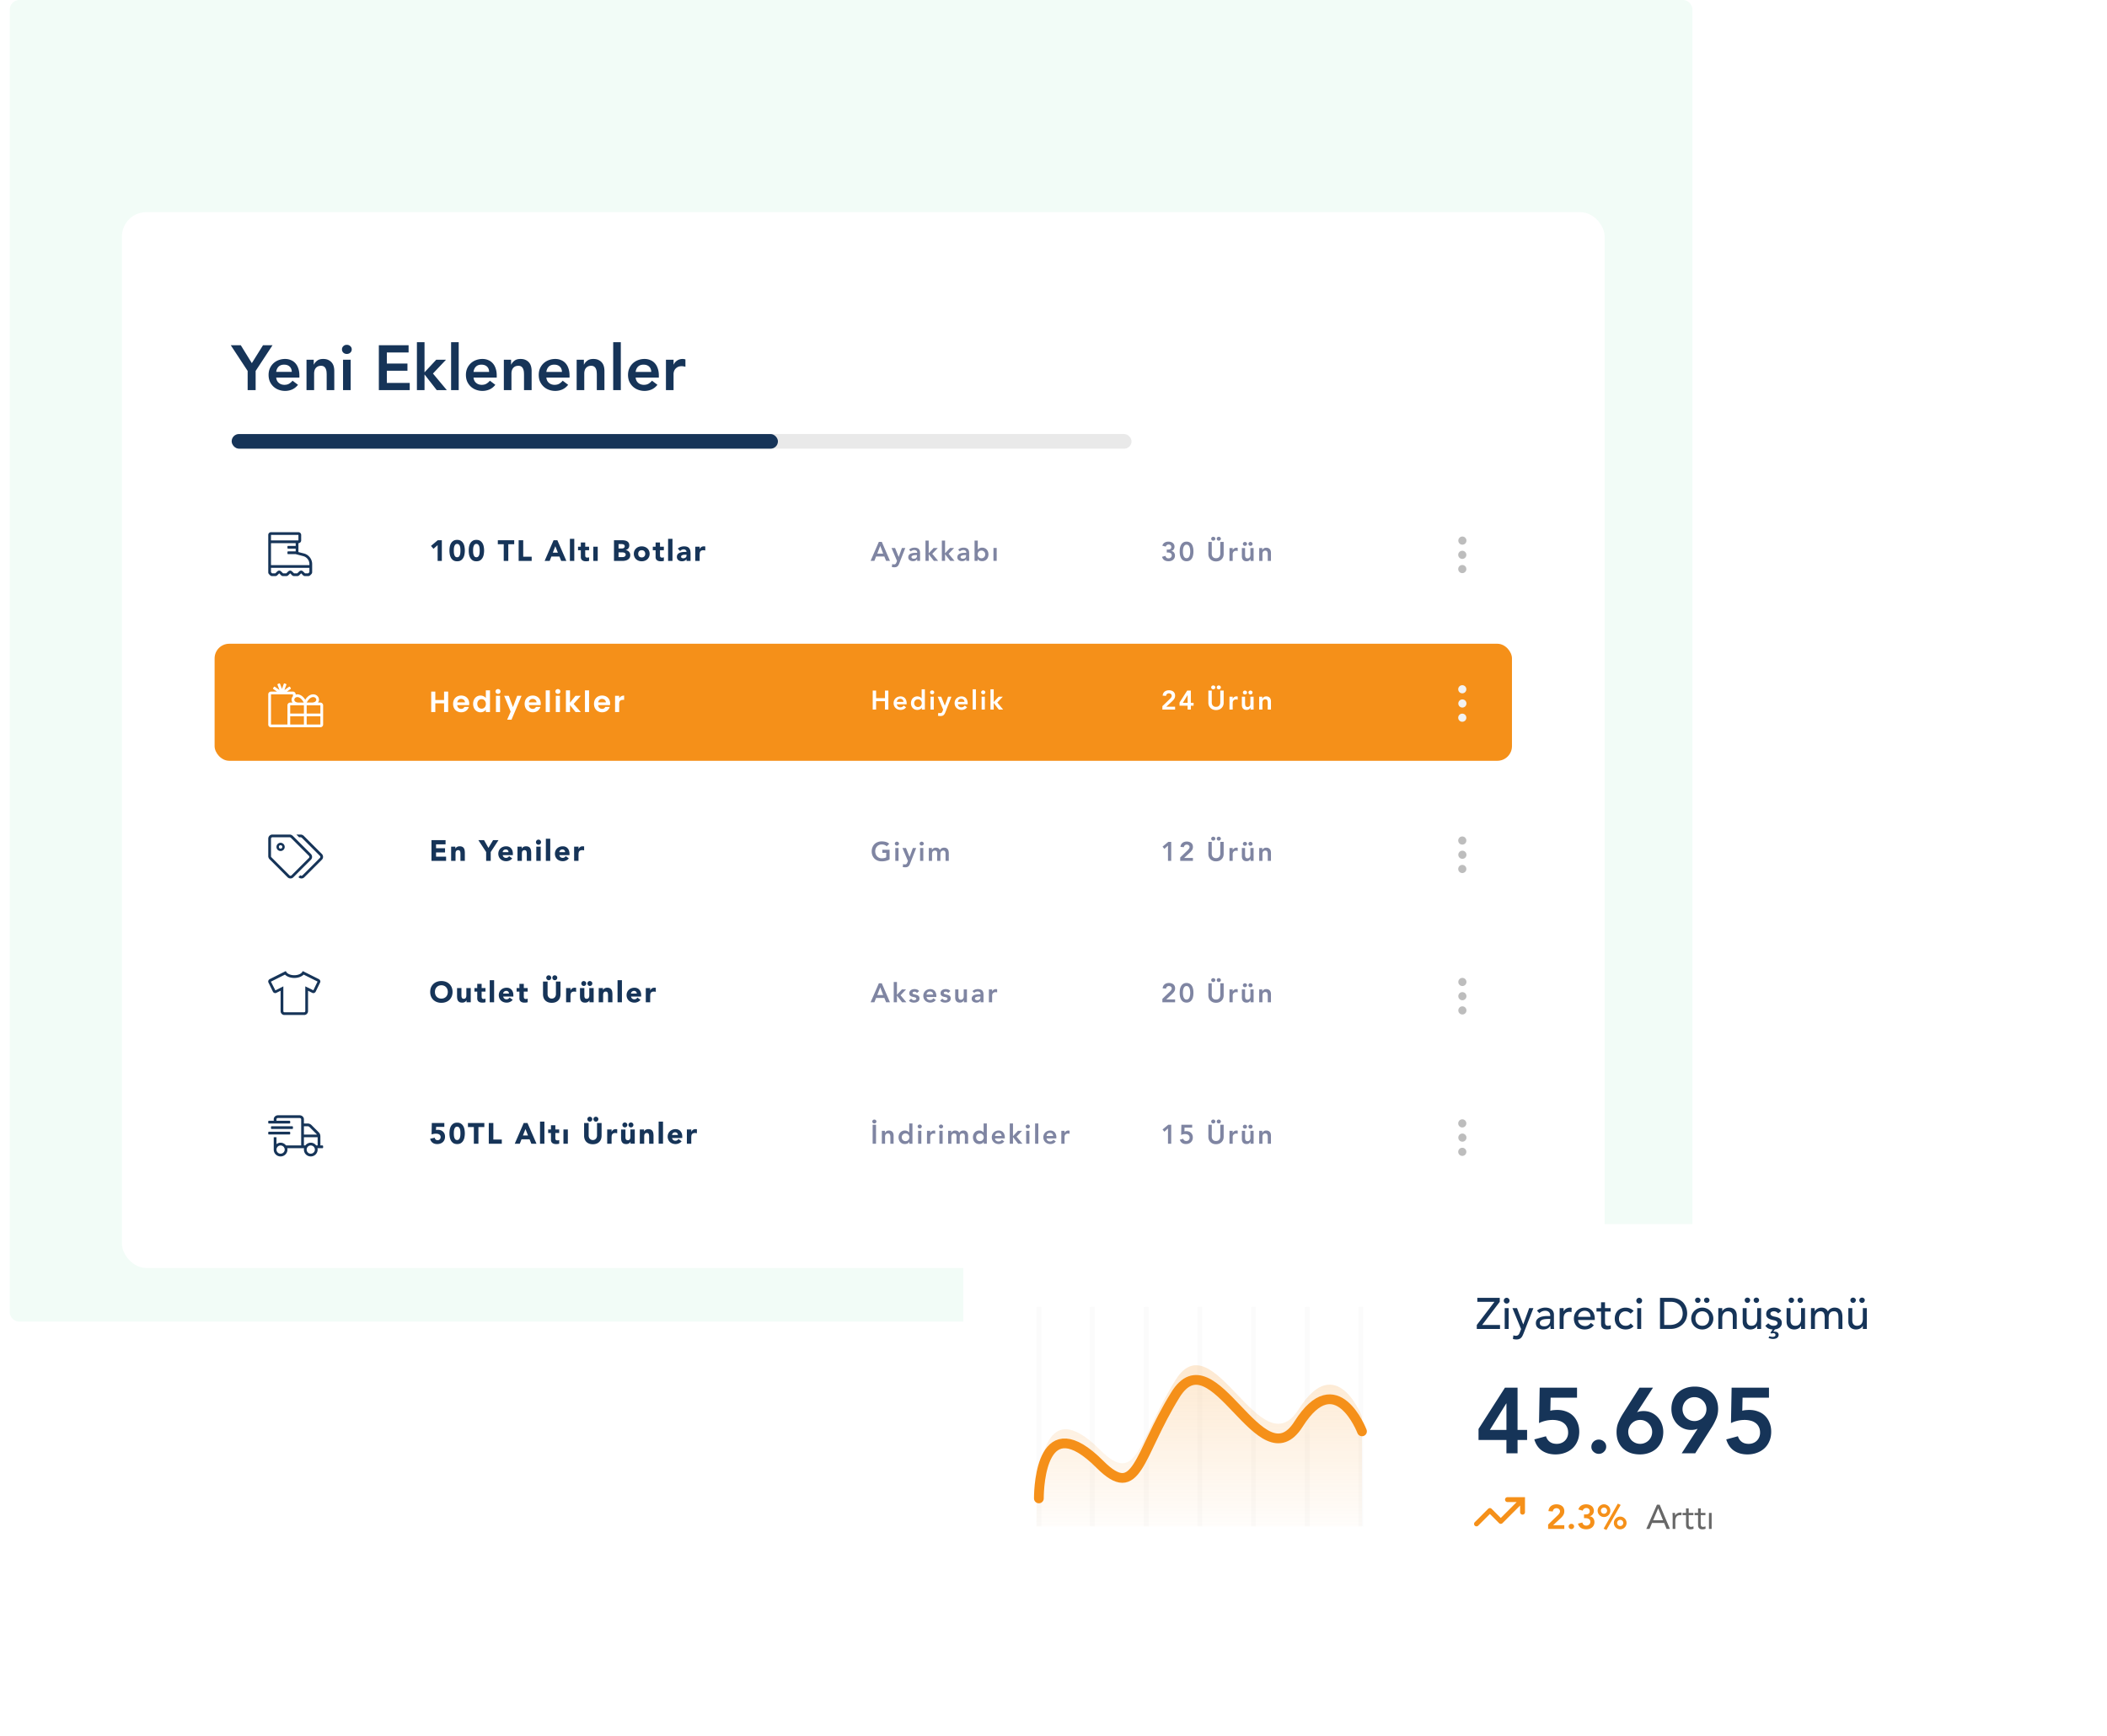 <svg width="864" height="712" fill="none" xmlns="http://www.w3.org/2000/svg"><path d="M4 4a4 4 0 014-4h682a4 4 0 014 4v534a4 4 0 01-4 4H8a4 4 0 01-4-4V4z" fill="#F2FCF7"/><g filter="url(#filter0_d)"><rect x="50" y="87" width="608" height="433" rx="10" fill="#fff"/></g><rect x="88" y="264" width="532" height="48" rx="6" fill="#F59019"/><path d="M182.096 292h1.68v-8.376h-1.68v3.444h-3.588v-3.444h-1.68V292h1.68v-3.564h3.588V292zm6.99-5.376c.864 0 1.56.552 1.584 1.428h-3.156c.132-.912.768-1.428 1.572-1.428zm3.156 3.288h-1.812c-.216.444-.612.804-1.332.804-.84 0-1.512-.552-1.596-1.536h4.86c.036-.216.048-.432.048-.648 0-1.98-1.356-3.288-3.276-3.288-1.968 0-3.336 1.332-3.336 3.432 0 2.088 1.404 3.432 3.336 3.432 1.644 0 2.748-.972 3.108-2.196zm1.762-1.26c0 2.076 1.344 3.456 3.036 3.456 1.044 0 1.788-.48 2.184-1.092V292h1.704v-8.88h-1.704v3.156c-.456-.624-1.296-1.032-2.172-1.032-1.704 0-3.048 1.332-3.048 3.408zm5.232.024c0 1.26-.84 1.956-1.764 1.956-.9 0-1.752-.72-1.752-1.98s.852-1.932 1.752-1.932c.924 0 1.764.696 1.764 1.956zm4.133 3.324h1.68v-6.648h-1.68V292zm.852-7.44c.588 0 1.032-.432 1.032-.984s-.444-.984-1.032-.984c-.6 0-1.032.432-1.032.984s.432.984 1.032.984zm6.119 5.436l-1.716-4.644h-1.884l2.664 6.48-1.44 3.312h1.788l4.116-9.792h-1.788l-1.74 4.644zm8.09-3.372c.864 0 1.56.552 1.584 1.428h-3.156c.132-.912.768-1.428 1.572-1.428zm3.156 3.288h-1.812c-.216.444-.612.804-1.332.804-.84 0-1.512-.552-1.596-1.536h4.86c.036-.216.048-.432.048-.648 0-1.98-1.356-3.288-3.276-3.288-1.968 0-3.336 1.332-3.336 3.432 0 2.088 1.404 3.432 3.336 3.432 1.644 0 2.748-.972 3.108-2.196zM223.78 292h1.68v-8.88h-1.68V292zm4.14 0h1.68v-6.648h-1.68V292zm.852-7.44c.588 0 1.032-.432 1.032-.984s-.444-.984-1.032-.984c-.6 0-1.032.432-1.032.984s.432.984 1.032.984zm3.288 7.44h1.68v-2.832l2.256 2.832h2.184l-2.952-3.312 2.928-3.336h-2.184l-2.232 2.82v-5.052h-1.68V292zm7.808 0h1.68v-8.88h-1.68V292zm6.996-5.376c.864 0 1.56.552 1.584 1.428h-3.156c.132-.912.768-1.428 1.572-1.428zm3.156 3.288h-1.812c-.216.444-.612.804-1.332.804-.84 0-1.512-.552-1.596-1.536h4.86c.036-.216.048-.432.048-.648 0-1.98-1.356-3.288-3.276-3.288-1.968 0-3.336 1.332-3.336 3.432 0 2.088 1.404 3.432 3.336 3.432 1.644 0 2.748-.972 3.108-2.196zm3.874-1.224c0-1.284.6-1.668 1.596-1.668h.444v-1.764c-.924 0-1.62.444-2.04 1.128v-1.032h-1.68V292h1.68v-3.312zm222.755.915l3.025-2.926.275-.275c.095-.103.18-.209.253-.319.081-.11.147-.224.198-.341a1.01 1.01 0 00.077-.385.9.9 0 00-.099-.429.942.942 0 00-.242-.319 1.03 1.03 0 00-.363-.198 1.16 1.16 0 00-.429-.077c-.33 0-.601.095-.814.286-.213.19-.341.447-.385.77l-1.386-.11c.029-.36.114-.675.253-.946.147-.279.334-.51.561-.693a2.38 2.38 0 01.792-.418c.301-.096.627-.143.979-.143s.678.047.979.143c.308.088.576.223.803.407.227.176.407.403.539.682.132.278.198.605.198.979 0 .491-.114.916-.341 1.276-.22.352-.506.689-.858 1.012l-2.409 2.233h3.608V291h-5.214v-1.397zm10.346-.187h-3.311v-1.309l3.135-4.895h1.496v5.016h1.133v1.188h-1.133V291h-1.32v-1.584zm0-4.334h-.022l-1.947 3.146h1.969v-3.146zm14.785 3.058c0 .469-.08.894-.242 1.276a2.852 2.852 0 01-1.65 1.573 3.6 3.6 0 01-1.243.209c-.447 0-.861-.07-1.243-.209a3.11 3.11 0 01-1.001-.616 2.881 2.881 0 01-.66-.957 3.383 3.383 0 01-.231-1.276v-4.928h1.386v4.884c0 .19.03.392.088.605.059.205.154.396.286.572.14.176.319.322.539.44.228.11.506.165.836.165.33 0 .605-.055.825-.165.228-.118.407-.264.539-.44.14-.176.239-.367.297-.572a2.27 2.27 0 00.088-.605v-4.884h1.386v4.928zm-5.115-6.248a.75.75 0 01.231-.55.82.82 0 01.605-.242c.242 0 .444.077.605.231a.708.708 0 01.253.561.743.743 0 01-.253.572.868.868 0 01-.605.22.843.843 0 01-.605-.231.79.79 0 01-.231-.561zm2.266 0a.75.75 0 01.231-.55.82.82 0 01.605-.242c.242 0 .444.077.605.231a.708.708 0 01.253.561.743.743 0 01-.253.572.868.868 0 01-.605.22.843.843 0 01-.605-.231.79.79 0 01-.231-.561zm5.23 3.828h1.32v.836h.022c.147-.308.356-.547.627-.715a1.73 1.73 0 011.166-.231c.081.014.161.033.242.055v1.276a2.41 2.41 0 00-.33-.066 1.466 1.466 0 00-.308-.033c-.308 0-.557.058-.748.176a1.38 1.38 0 00-.429.385 1.464 1.464 0 00-.198.44 1.87 1.87 0 00-.044.33V291h-1.32v-5.28zm9.893 5.28H512.8v-.847h-.022a1.887 1.887 0 01-.572.693c-.256.19-.605.286-1.045.286-.352 0-.652-.055-.902-.165a1.722 1.722 0 01-.594-.462 1.856 1.856 0 01-.33-.671 3.045 3.045 0 01-.099-.781v-3.333h1.32v2.673c0 .146.008.311.022.495.015.176.052.344.11.506.066.154.162.286.286.396.132.102.316.154.55.154.22 0 .404-.037.55-.11.154-.074.279-.173.374-.297.103-.125.176-.268.22-.429.044-.162.066-.33.066-.506v-2.882h1.32V291zm-4.389-6.996a.75.75 0 01.231-.55.82.82 0 01.605-.242c.242 0 .444.077.605.231a.708.708 0 01.253.561.743.743 0 01-.253.572.868.868 0 01-.605.22.843.843 0 01-.605-.231.79.79 0 01-.231-.561zm2.266 0a.75.75 0 01.231-.55.82.82 0 01.605-.242c.242 0 .444.077.605.231a.708.708 0 01.253.561.743.743 0 01-.253.572.868.868 0 01-.605.22.843.843 0 01-.605-.231.79.79 0 01-.231-.561zm4.422 1.716h1.254v.847h.022c.124-.264.315-.492.572-.682.256-.198.605-.297 1.045-.297.352 0 .649.058.891.176.249.117.451.271.605.462.154.19.264.41.33.66.066.249.099.509.099.781V291h-1.32v-2.673c0-.147-.008-.308-.022-.484a1.604 1.604 0 00-.121-.506.861.861 0 00-.286-.396c-.132-.11-.312-.165-.539-.165-.22 0-.407.036-.561.11a1.12 1.12 0 00-.374.297 1.209 1.209 0 00-.209.429c-.044.161-.066.33-.066.506V291h-1.32v-5.28zm-158.484-2.508h1.386v3.102h3.641v-3.102h1.386V291h-1.386v-3.432h-3.641V291h-1.386v-7.788zm9.888 5.61c.044.396.198.704.462.924.264.22.583.33.957.33.33 0 .605-.066.825-.198.228-.14.426-.312.594-.517l.946.715c-.308.381-.652.652-1.034.814a3.051 3.051 0 01-1.199.242c-.396 0-.77-.066-1.122-.198a2.694 2.694 0 01-.913-.561 2.763 2.763 0 01-.616-.869 2.906 2.906 0 01-.22-1.144c0-.418.074-.796.22-1.133.154-.345.36-.638.616-.88.257-.242.561-.429.913-.561a3.169 3.169 0 011.122-.198c.367 0 .701.066 1.001.198.308.124.569.308.781.55.22.242.389.542.506.902.125.352.187.759.187 1.221v.363h-4.026zm2.706-.99c-.007-.389-.128-.693-.363-.913-.234-.228-.561-.341-.979-.341-.396 0-.711.113-.946.341-.227.227-.366.531-.418.913h2.706zm7.535 2.376h-.022a1.708 1.708 0 01-.77.704c-.323.146-.671.22-1.045.22-.411 0-.778-.07-1.1-.209a2.535 2.535 0 01-.814-.594 2.51 2.51 0 01-.517-.88 3.28 3.28 0 01-.176-1.089c0-.389.062-.752.187-1.089.124-.338.297-.631.517-.88.227-.25.498-.444.814-.583.315-.147.66-.22 1.034-.22.249 0 .469.025.66.077.19.051.359.117.506.198.146.08.271.168.374.264.102.088.187.176.253.264h.033v-3.707h1.32V291h-1.254v-.792zm-3.124-1.848c0 .205.033.403.099.594.073.19.176.359.308.506a1.53 1.53 0 001.144.484c.242 0 .458-.044.649-.132.19-.088.352-.206.484-.352.139-.147.242-.316.308-.506a1.65 1.65 0 000-1.188 1.38 1.38 0 00-.308-.506 1.474 1.474 0 00-1.133-.484 1.53 1.53 0 00-1.144.484 1.599 1.599 0 00-.308.506c-.066.19-.099.388-.099.594zm6.705-2.64h1.32V291h-1.32v-5.28zm-.187-1.793a.75.75 0 01.231-.55.82.82 0 01.605-.242c.242 0 .444.077.605.231a.708.708 0 01.253.561.743.743 0 01-.253.572.868.868 0 01-.605.22.843.843 0 01-.605-.231.79.79 0 01-.231-.561zm3.108 1.793h1.452l1.474 3.663h.022l1.32-3.663h1.375l-2.497 6.413a3.668 3.668 0 01-.319.649c-.11.19-.242.348-.396.473a1.416 1.416 0 01-.55.286 2.47 2.47 0 01-.748.099c-.345 0-.682-.044-1.012-.132l.165-1.188c.102.036.209.066.319.088a1.622 1.622 0 00.759 0 .668.668 0 00.275-.143.675.675 0 00.198-.242c.051-.096.106-.213.165-.352l.253-.627-2.255-5.324zm8.275 3.102c.044.396.198.704.462.924.264.22.583.33.957.33.33 0 .605-.066.825-.198a2.39 2.39 0 00.594-.517l.946.715c-.308.381-.653.652-1.034.814a3.055 3.055 0 01-1.199.242c-.396 0-.77-.066-1.122-.198a2.685 2.685 0 01-.913-.561 2.747 2.747 0 01-.616-.869 2.888 2.888 0 01-.22-1.144c0-.418.073-.796.22-1.133.154-.345.359-.638.616-.88.256-.242.561-.429.913-.561a3.169 3.169 0 011.122-.198c.366 0 .7.066 1.001.198.308.124.568.308.781.55.22.242.388.542.506.902.124.352.187.759.187 1.221v.363h-4.026zm2.706-.99c-.008-.389-.129-.693-.363-.913-.235-.228-.561-.341-.979-.341-.396 0-.712.113-.946.341-.228.227-.367.531-.418.913h2.706zm3.376-5.148h1.32V291h-1.32v-8.316zm3.668 3.036h1.32V291h-1.32v-5.28zm-.187-1.793a.75.75 0 01.231-.55.82.82 0 01.605-.242c.242 0 .444.077.605.231a.708.708 0 01.253.561.743.743 0 01-.253.572.868.868 0 01-.605.22.843.843 0 01-.605-.231.79.79 0 01-.231-.561zm3.823-1.243h1.32v5.225l2.035-2.189h1.694l-2.266 2.398 2.409 2.882h-1.749l-2.101-2.695h-.022V291h-1.32v-8.316z" fill="#fff"/><path d="M599.667 284.333a1.667 1.667 0 110-3.333 1.667 1.667 0 010 3.333zm0 5.833a1.666 1.666 0 11-.001-3.333 1.666 1.666 0 01.001 3.333zm0 5.834a1.667 1.667 0 110-3.333 1.667 1.667 0 010 3.333z" fill="#F2F2F2"/><path d="M179.456 223.559l-1.704 1.5-1.02-1.176 2.772-2.34h1.68v8.496h-1.728v-6.48zm4.842 2.232c0-.504.044-1.016.132-1.536.096-.52.26-.992.492-1.416.24-.424.564-.768.972-1.032.408-.272.928-.408 1.56-.408s1.152.136 1.56.408c.408.264.728.608.96 1.032.24.424.404.896.492 1.416.096.52.144 1.032.144 1.536s-.048 1.016-.144 1.536a4.31 4.31 0 01-.492 1.416 2.928 2.928 0 01-.96 1.044c-.408.264-.928.396-1.56.396s-1.152-.132-1.56-.396a3.036 3.036 0 01-.972-1.044 4.71 4.71 0 01-.492-1.416 9.194 9.194 0 01-.132-1.536zm1.8 0c0 .224.008.492.024.804.024.312.08.612.168.9.088.288.22.532.396.732.184.2.44.3.768.3.32 0 .572-.1.756-.3.184-.2.32-.444.408-.732a3.72 3.72 0 00.156-.9c.024-.312.036-.58.036-.804 0-.224-.012-.492-.036-.804a3.72 3.72 0 00-.156-.9 1.87 1.87 0 00-.408-.732c-.184-.2-.436-.3-.756-.3-.328 0-.584.1-.768.3-.176.2-.308.444-.396.732a4.163 4.163 0 00-.168.9c-.016.312-.024.58-.024.804zm6.101 0c0-.504.044-1.016.132-1.536.096-.52.26-.992.492-1.416.24-.424.564-.768.972-1.032.408-.272.928-.408 1.56-.408s1.152.136 1.56.408c.408.264.728.608.96 1.032.24.424.404.896.492 1.416.096.52.144 1.032.144 1.536s-.048 1.016-.144 1.536a4.31 4.31 0 01-.492 1.416 2.928 2.928 0 01-.96 1.044c-.408.264-.928.396-1.56.396s-1.152-.132-1.56-.396a3.036 3.036 0 01-.972-1.044 4.71 4.71 0 01-.492-1.416 9.194 9.194 0 01-.132-1.536zm1.8 0c0 .224.008.492.024.804.024.312.08.612.168.9.088.288.22.532.396.732.184.2.44.3.768.3.32 0 .572-.1.756-.3.184-.2.32-.444.408-.732a3.72 3.72 0 00.156-.9c.024-.312.036-.58.036-.804 0-.224-.012-.492-.036-.804a3.72 3.72 0 00-.156-.9 1.87 1.87 0 00-.408-.732c-.184-.2-.436-.3-.756-.3-.328 0-.584.1-.768.3-.176.2-.308.444-.396.732a4.163 4.163 0 00-.168.9c-.016.312-.024.58-.024.804zm12.565-2.592h-2.424v-1.656h6.72v1.656h-2.424v6.84h-1.872v-6.84zm6.118-1.656h1.872v6.768h3.468v1.728h-5.34v-8.496zm14.32 0h1.548l3.696 8.496h-2.112l-.732-1.8h-3.3l-.708 1.8h-2.064l3.672-8.496zm.72 2.472l-1.032 2.64h2.076l-1.044-2.64zm5.975-3.048h1.8v9.072h-1.8v-9.072zm7.865 4.68h-1.584v1.944c0 .16.008.308.024.444.016.128.052.24.108.336.056.096.14.172.252.228.12.048.276.072.468.072a3.7 3.7 0 00.372-.024.68.68 0 00.36-.144v1.5c-.2.072-.408.12-.624.144a5.757 5.757 0 01-.636.036 3.46 3.46 0 01-.84-.096 1.981 1.981 0 01-.672-.3 1.538 1.538 0 01-.456-.552 1.928 1.928 0 01-.156-.816v-2.772h-1.152v-1.44h1.152v-1.728h1.8v1.728h1.584v1.44zm1.739-1.44h1.8v5.832h-1.8v-5.832zm8.472-2.664h3.168c.368 0 .736.028 1.104.084.376.048.712.152 1.008.312.296.152.536.368.72.648.184.28.276.652.276 1.116 0 .48-.136.88-.408 1.2-.264.312-.616.536-1.056.672v.024c.28.04.532.12.756.24.232.112.428.26.588.444.168.176.296.384.384.624.088.24.132.496.132.768 0 .448-.096.824-.288 1.128-.192.296-.44.536-.744.72a3.26 3.26 0 01-1.032.396c-.376.08-.752.12-1.128.12h-3.48v-8.496zm1.872 3.396h1.356c.144 0 .284-.016.42-.048.144-.032.272-.084.384-.156a.763.763 0 00.264-.288.824.824 0 00.108-.432c0-.176-.04-.32-.12-.432a.734.734 0 00-.288-.276 1.287 1.287 0 00-.408-.132 2.153 2.153 0 00-.444-.048h-1.272v1.812zm0 3.516h1.68c.144 0 .288-.016.432-.048.152-.032.288-.088.408-.168a.899.899 0 00.288-.312.866.866 0 00.12-.468c0-.2-.052-.36-.156-.48a.885.885 0 00-.372-.288 1.936 1.936 0 00-.492-.132 3.655 3.655 0 00-.492-.036h-1.416v1.932zm6.265-1.332c0-.464.084-.884.252-1.26.168-.376.396-.696.684-.96.296-.272.64-.48 1.032-.624.4-.144.824-.216 1.272-.216.448 0 .868.072 1.26.216.4.144.744.352 1.032.624.296.264.528.584.696.96.168.376.252.796.252 1.26 0 .464-.084.884-.252 1.26-.168.376-.4.7-.696.972a3.021 3.021 0 01-1.032.612 3.626 3.626 0 01-1.26.216c-.448 0-.872-.072-1.272-.216a3.181 3.181 0 01-1.032-.612 3.01 3.01 0 01-.684-.972 3.055 3.055 0 01-.252-1.26zm1.8 0c0 .44.124.796.372 1.068.256.272.612.408 1.068.408.456 0 .808-.136 1.056-.408.256-.272.384-.628.384-1.068 0-.44-.128-.796-.384-1.068-.248-.272-.6-.408-1.056-.408-.456 0-.812.136-1.068.408-.248.272-.372.628-.372 1.068zm10.512-1.476h-1.584v1.944c0 .16.008.308.024.444.016.128.052.24.108.336.056.096.14.172.252.228.12.048.276.072.468.072a3.7 3.7 0 00.372-.024.68.68 0 00.36-.144v1.5c-.2.072-.408.12-.624.144a5.757 5.757 0 01-.636.036 3.46 3.46 0 01-.84-.096 1.981 1.981 0 01-.672-.3 1.538 1.538 0 01-.456-.552 1.928 1.928 0 01-.156-.816v-2.772h-1.152v-1.44h1.152v-1.728h1.8v1.728h1.584v1.44zm1.739-4.68h1.8v9.072h-1.8v-9.072zm7.553 8.34h-.024c-.2.312-.468.536-.804.672a2.699 2.699 0 01-1.044.204 2.64 2.64 0 01-.792-.12 1.909 1.909 0 01-.66-.336 1.652 1.652 0 01-.456-.564 1.723 1.723 0 01-.168-.78c0-.336.06-.62.18-.852a1.75 1.75 0 01.504-.576c.216-.152.46-.268.732-.348.272-.088.552-.152.84-.192a8.25 8.25 0 01.876-.072c.296-.008.568-.012.816-.012 0-.32-.116-.572-.348-.756a1.195 1.195 0 00-.804-.288c-.296 0-.568.064-.816.192-.24.12-.456.288-.648.504l-.96-.984a3.233 3.233 0 011.176-.696c.448-.16.912-.24 1.392-.24.528 0 .96.068 1.296.204.344.128.616.32.816.576.208.256.352.572.432.948.08.368.12.796.12 1.284v2.964h-1.656v-.732zm-.444-1.824c-.136 0-.308.008-.516.024-.2.008-.396.04-.588.096-.184.056-.344.14-.48.252-.128.112-.192.268-.192.468 0 .216.092.376.276.48.184.104.376.156.576.156a1.745 1.745 0 00.948-.276.931.931 0 00.3-.336.93.93 0 00.12-.48v-.384h-.444zm4.03-3.276h1.8v.936h.024c.192-.36.42-.628.684-.804.264-.184.596-.276.996-.276.104 0 .208.004.312.012.104.008.2.024.288.048v1.644a2.2 2.2 0 00-.384-.084 1.956 1.956 0 00-.384-.036c-.344 0-.616.048-.816.144a1.11 1.11 0 00-.468.408 1.536 1.536 0 00-.204.612c-.032.24-.048.504-.048.792v2.436h-1.8v-5.832z" fill="#163458"/><path d="M478.442 225.386h.341c.191 0 .374-.011.55-.033.184-.022.345-.07.484-.143a.866.866 0 00.352-.319c.088-.139.132-.326.132-.561a.958.958 0 00-.308-.737c-.205-.191-.473-.286-.803-.286a1.19 1.19 0 00-.715.231 1.265 1.265 0 00-.451.627l-1.397-.374c.088-.286.213-.535.374-.748a2.02 2.02 0 01.572-.517c.22-.139.462-.242.726-.308a3.39 3.39 0 01.825-.099c.338 0 .657.044.957.132.301.088.565.22.792.396.228.169.407.385.539.649.14.257.209.557.209.902 0 .418-.117.792-.352 1.122a1.651 1.651 0 01-.979.638v.022c.499.073.877.286 1.133.638.257.352.385.77.385 1.254 0 .374-.073.704-.22.99-.139.286-.33.528-.572.726a2.65 2.65 0 01-.847.44 3.684 3.684 0 01-1.903.033 2.534 2.534 0 01-.781-.319 2.289 2.289 0 01-.594-.561 2.596 2.596 0 01-.385-.836l1.408-.374c.081.323.224.572.429.748.206.176.484.264.836.264.176 0 .341-.029.495-.088.162-.059.301-.139.418-.242.125-.11.22-.238.286-.385.074-.154.11-.323.11-.506 0-.249-.055-.451-.165-.605a.97.97 0 00-.407-.363 1.602 1.602 0 00-.55-.176 4.321 4.321 0 00-.605-.044h-.319v-1.188zm5.308.759c0-.616.048-1.14.143-1.573a4.36 4.36 0 01.396-1.1 2.56 2.56 0 01.539-.715 2.3 2.3 0 01.616-.407c.213-.095.414-.158.605-.187.198-.029.37-.044.517-.044.147 0 .315.015.506.044.198.029.4.092.605.187.213.088.418.224.616.407.205.176.389.414.55.715.161.293.29.66.385 1.1.103.433.154.957.154 1.573s-.051 1.144-.154 1.584a4.276 4.276 0 01-.385 1.1 2.673 2.673 0 01-.55.715 2.407 2.407 0 01-.616.407 2.428 2.428 0 01-.605.176 3.417 3.417 0 01-.506.044c-.147 0-.319-.015-.517-.044a2.624 2.624 0 01-.605-.176 2.696 2.696 0 01-.616-.407 2.8 2.8 0 01-.539-.715 4.587 4.587 0 01-.396-1.1 7.608 7.608 0 01-.143-1.584zm1.32 0c0 .242.015.524.044.847.037.315.106.616.209.902.103.286.253.528.451.726.198.198.462.297.792.297s.594-.099.792-.297c.198-.198.348-.44.451-.726.103-.286.169-.587.198-.902.037-.323.055-.605.055-.847s-.018-.521-.055-.836a3.643 3.643 0 00-.198-.913 1.938 1.938 0 00-.451-.726c-.198-.198-.462-.297-.792-.297s-.594.099-.792.297c-.198.198-.348.44-.451.726a4.04 4.04 0 00-.209.913 9.262 9.262 0 00-.044.836zm16.711 1.034c0 .469-.081.895-.242 1.276a2.881 2.881 0 01-.66.957 2.986 2.986 0 01-.99.616 3.607 3.607 0 01-1.243.209 3.6 3.6 0 01-1.243-.209 3.098 3.098 0 01-1.001-.616 2.852 2.852 0 01-.66-.957 3.38 3.38 0 01-.231-1.276v-4.928h1.386v4.884c0 .191.029.392.088.605.058.205.154.396.286.572.139.176.319.323.539.44.227.11.506.165.836.165.33 0 .605-.055.825-.165.227-.117.407-.264.539-.44.139-.176.238-.367.297-.572.058-.213.088-.414.088-.605v-4.884h1.386v4.928zm-5.115-6.248a.75.75 0 01.231-.55.822.822 0 01.605-.242c.242 0 .443.077.605.231a.713.713 0 01.253.561.746.746 0 01-.253.572.865.865 0 01-.605.22.841.841 0 01-.605-.231.787.787 0 01-.231-.561zm2.266 0a.75.75 0 01.231-.55.822.822 0 01.605-.242c.242 0 .443.077.605.231a.713.713 0 01.253.561.746.746 0 01-.253.572.865.865 0 01-.605.22.841.841 0 01-.605-.231.787.787 0 01-.231-.561zm5.229 3.828h1.32v.836h.022c.147-.308.356-.546.627-.715a1.73 1.73 0 011.166-.231c.081.015.161.033.242.055v1.276a2.752 2.752 0 00-.33-.066 1.466 1.466 0 00-.308-.033c-.308 0-.557.059-.748.176a1.38 1.38 0 00-.429.385 1.475 1.475 0 00-.198.44 1.893 1.893 0 00-.044.33v2.827h-1.32v-5.28zm9.894 5.28h-1.254v-.847h-.022a1.907 1.907 0 01-.572.693c-.257.191-.605.286-1.045.286-.352 0-.653-.055-.902-.165a1.699 1.699 0 01-.594-.462 1.856 1.856 0 01-.33-.671 3.04 3.04 0 01-.099-.781v-3.333h1.32v2.673c0 .147.007.312.022.495.014.176.051.345.11.506.066.154.161.286.286.396.132.103.315.154.55.154.22 0 .403-.037.55-.11.154-.073.278-.172.374-.297.102-.125.176-.268.22-.429.044-.161.066-.33.066-.506v-2.882h1.32v5.28zm-4.389-6.996a.75.75 0 01.231-.55.822.822 0 01.605-.242c.242 0 .443.077.605.231a.713.713 0 01.253.561.746.746 0 01-.253.572.865.865 0 01-.605.22.841.841 0 01-.605-.231.787.787 0 01-.231-.561zm2.266 0a.75.75 0 01.231-.55.822.822 0 01.605-.242c.242 0 .443.077.605.231a.713.713 0 01.253.561.746.746 0 01-.253.572.865.865 0 01-.605.22.841.841 0 01-.605-.231.787.787 0 01-.231-.561zm4.421 1.716h1.254v.847h.022a1.81 1.81 0 01.572-.682c.257-.198.605-.297 1.045-.297.352 0 .649.059.891.176.249.117.451.271.605.462.154.191.264.411.33.66.066.249.099.51.099.781v3.333h-1.32v-2.673c0-.147-.007-.308-.022-.484a1.611 1.611 0 00-.121-.506.871.871 0 00-.286-.396c-.132-.11-.312-.165-.539-.165-.22 0-.407.037-.561.11a1.13 1.13 0 00-.374.297 1.243 1.243 0 00-.209.429c-.044.161-.066.33-.066.506v2.882h-1.32v-5.28zm-155.965-2.547h1.199l3.355 7.788h-1.584l-.726-1.782h-3.377l-.704 1.782H357l3.388-7.788zm1.76 4.818l-1.199-3.168-1.221 3.168h2.42zm3.43-2.31h1.452l1.474 3.663h.022l1.32-3.663h1.375l-2.497 6.413a3.6 3.6 0 01-.319.649c-.11.19-.242.348-.396.473a1.41 1.41 0 01-.55.286 2.465 2.465 0 01-.748.099c-.345 0-.682-.044-1.012-.132l.165-1.188c.103.036.209.066.319.088a1.622 1.622 0 00.759 0 .662.662 0 00.275-.143.655.655 0 00.198-.242c.051-.096.106-.213.165-.352l.253-.627-2.255-5.324zm10.519 4.554h-.033c-.19.3-.432.52-.726.66a2.33 2.33 0 01-.968.198 2.63 2.63 0 01-.715-.099 2.01 2.01 0 01-.616-.297 1.554 1.554 0 01-.429-.495 1.404 1.404 0 01-.165-.693c0-.286.052-.528.154-.726.103-.206.239-.374.407-.506.176-.14.378-.25.605-.33a3.74 3.74 0 01.704-.176c.25-.044.499-.07.748-.077.25-.015.484-.022.704-.022h.33v-.143c0-.33-.113-.576-.341-.737-.227-.169-.517-.253-.869-.253-.278 0-.539.051-.781.154a1.892 1.892 0 00-.627.396l-.693-.693a2.57 2.57 0 011.023-.649 3.836 3.836 0 011.221-.198c.374 0 .69.044.946.132.257.08.47.187.638.319.169.132.297.286.385.462.096.168.162.341.198.517.044.176.07.348.077.517.008.161.011.304.011.429V230h-1.188v-.726zm-.077-1.639h-.275c-.183 0-.388.007-.616.022a3.025 3.025 0 00-.649.11 1.353 1.353 0 00-.506.242.513.513 0 00-.209.44c0 .124.026.231.077.319.059.08.132.15.22.209.088.058.187.102.297.132.11.022.22.033.33.033.455 0 .789-.107 1.001-.319.22-.22.33-.517.33-.891v-.297zm3.485-5.951h1.32v5.225l2.035-2.189h1.694l-2.266 2.398 2.409 2.882h-1.749l-2.101-2.695h-.022V230h-1.32v-8.316zm6.709 0h1.32v5.225l2.035-2.189h1.694l-2.266 2.398 2.409 2.882h-1.749l-2.101-2.695h-.022V230h-1.32v-8.316zm10.008 7.59h-.033c-.191.3-.433.52-.726.66a2.334 2.334 0 01-.968.198c-.242 0-.481-.033-.715-.099a1.988 1.988 0 01-.616-.297 1.554 1.554 0 01-.429-.495 1.404 1.404 0 01-.165-.693c0-.286.051-.528.154-.726.102-.206.238-.374.407-.506.176-.14.377-.25.605-.33a3.72 3.72 0 01.704-.176c.249-.044.498-.07.748-.077.249-.015.484-.022.704-.022h.33v-.143c0-.33-.114-.576-.341-.737-.228-.169-.517-.253-.869-.253-.279 0-.539.051-.781.154a1.892 1.892 0 00-.627.396l-.693-.693a2.556 2.556 0 011.023-.649 3.836 3.836 0 011.221-.198c.374 0 .689.044.946.132.256.08.469.187.638.319.168.132.297.286.385.462.095.168.161.341.198.517.044.176.069.348.077.517.007.161.011.304.011.429V230h-1.188v-.726zm-.077-1.639h-.275c-.184 0-.389.007-.616.022a3.004 3.004 0 00-.649.11 1.346 1.346 0 00-.506.242.51.51 0 00-.209.44c0 .124.025.231.077.319.058.08.132.15.22.209.088.058.187.102.297.132.11.022.22.033.33.033.454 0 .788-.107 1.001-.319.22-.22.33-.517.33-.891v-.297zm3.485-5.951h1.32v3.707h.033c.066-.088.15-.176.253-.264a1.82 1.82 0 01.374-.264c.147-.081.315-.147.506-.198.191-.052.411-.077.66-.077.374 0 .719.073 1.034.22.315.139.583.333.803.583.227.249.403.542.528.88.125.337.187.7.187 1.089 0 .388-.059.751-.176 1.089-.117.337-.29.63-.517.88a2.506 2.506 0 01-.825.594 2.729 2.729 0 01-1.089.209c-.374 0-.722-.074-1.045-.22a1.703 1.703 0 01-.77-.704h-.022V230h-1.254v-8.316zm4.378 5.676c0-.206-.037-.404-.11-.594a1.38 1.38 0 00-.308-.506 1.464 1.464 0 00-.484-.352 1.533 1.533 0 00-.649-.132 1.533 1.533 0 00-1.144.484 1.599 1.599 0 00-.308.506c-.066.19-.099.388-.099.594 0 .205.033.403.099.594.073.19.176.359.308.506a1.533 1.533 0 001.144.484 1.478 1.478 0 001.133-.484c.139-.147.242-.316.308-.506a1.65 1.65 0 00.11-.594zm3.373-2.64h1.32V230h-1.32v-5.28z" fill="#7F85A2"/><path d="M599.667 223.372a1.666 1.666 0 11-.001-3.333 1.666 1.666 0 01.001 3.333zm0 5.834a1.667 1.667 0 110-3.333 1.667 1.667 0 010 3.333zm0 5.833a1.667 1.667 0 110-3.333 1.667 1.667 0 010 3.333z" fill="#BDBDBD"/><path d="M176.936 344.543h5.772v1.728h-3.9v1.584h3.684v1.728h-3.684v1.728h4.116v1.728h-5.988v-8.496zm8.059 2.664h1.728v.792h.024c.056-.112.136-.224.24-.336.104-.112.228-.212.372-.3s.308-.16.492-.216c.184-.056.384-.084.6-.084.456 0 .824.072 1.104.216.28.136.496.328.648.576.16.248.268.54.324.876.056.336.084.7.084 1.092v3.216h-1.8v-2.856a5.7 5.7 0 00-.024-.516 1.451 1.451 0 00-.108-.504.801.801 0 00-.276-.372c-.12-.096-.296-.144-.528-.144-.232 0-.42.044-.564.132a.849.849 0 00-.336.336c-.072.136-.12.292-.144.468-.024.176-.036.36-.036.552v2.904h-1.8v-5.832zm14.357 2.208l-3.192-4.872h2.328l1.8 3.18 1.908-3.18h2.22l-3.192 4.872v3.624h-1.872v-3.624zm10.684 2.616a2.872 2.872 0 01-1.092.852c-.44.2-.896.3-1.368.3-.448 0-.872-.072-1.272-.216a3.181 3.181 0 01-1.032-.612 3.01 3.01 0 01-.684-.972 3.055 3.055 0 01-.252-1.26c0-.464.084-.884.252-1.26.168-.376.396-.696.684-.96.296-.272.64-.48 1.032-.624.4-.144.824-.216 1.272-.216.416 0 .792.072 1.128.216.344.144.632.352.864.624a2.7 2.7 0 01.552.96c.128.376.192.796.192 1.26v.564h-4.176c.072.344.228.62.468.828.24.2.536.3.888.3.296 0 .544-.064.744-.192.208-.136.388-.308.54-.516l1.26.924zm-1.524-2.568a1.042 1.042 0 00-.3-.78c-.208-.216-.476-.324-.804-.324-.2 0-.376.032-.528.096a1.34 1.34 0 00-.396.252 1.112 1.112 0 00-.252.348 1.172 1.172 0 00-.096.408h2.376zm3.694-2.256h1.728v.792h.024c.056-.112.136-.224.24-.336.104-.112.228-.212.372-.3s.308-.16.492-.216c.184-.056.384-.084.6-.084.456 0 .824.072 1.104.216.28.136.496.328.648.576.16.248.268.54.324.876.056.336.084.7.084 1.092v3.216h-1.8v-2.856a5.7 5.7 0 00-.024-.516 1.451 1.451 0 00-.108-.504.801.801 0 00-.276-.372c-.12-.096-.296-.144-.528-.144-.232 0-.42.044-.564.132a.849.849 0 00-.336.336c-.072.136-.12.292-.144.468-.024.176-.036.36-.036.552v2.904h-1.8v-5.832zm7.715 0h1.8v5.832h-1.8v-5.832zm-.144-1.836c0-.288.1-.532.3-.732.208-.208.456-.312.744-.312s.532.104.732.312c.208.2.312.444.312.732s-.104.536-.312.744c-.2.2-.444.3-.732.3s-.536-.1-.744-.3c-.2-.208-.3-.456-.3-.744zm4.061-1.404h1.8v9.072h-1.8v-9.072zm9.413 8.064a2.872 2.872 0 01-1.092.852c-.44.2-.896.3-1.368.3-.448 0-.872-.072-1.272-.216a3.181 3.181 0 01-1.032-.612 3.01 3.01 0 01-.684-.972 3.055 3.055 0 01-.252-1.26c0-.464.084-.884.252-1.26.168-.376.396-.696.684-.96.296-.272.64-.48 1.032-.624.4-.144.824-.216 1.272-.216.416 0 .792.072 1.128.216.344.144.632.352.864.624a2.7 2.7 0 01.552.96c.128.376.192.796.192 1.26v.564h-4.176c.072.344.228.62.468.828.24.2.536.3.888.3.296 0 .544-.064.744-.192.208-.136.388-.308.54-.516l1.26.924zm-1.524-2.568a1.042 1.042 0 00-.3-.78c-.208-.216-.476-.324-.804-.324-.2 0-.376.032-.528.096a1.34 1.34 0 00-.396.252 1.112 1.112 0 00-.252.348 1.172 1.172 0 00-.096.408h2.376zm3.695-2.256h1.8v.936h.024c.192-.36.42-.628.684-.804.264-.184.596-.276.996-.276.104 0 .208.004.312.012.104.008.2.024.288.048v1.644a2.2 2.2 0 00-.384-.084 1.956 1.956 0 00-.384-.036c-.344 0-.616.048-.816.144a1.11 1.11 0 00-.468.408 1.536 1.536 0 00-.204.612c-.032.24-.048.504-.048.792v2.436h-1.8v-5.832z" fill="#163458"/><path d="M478.948 346.769l-1.463 1.353-.77-.913 2.354-1.958h1.199v7.788h-1.32v-6.27zm5.011 4.873l3.025-2.926.275-.275a2.66 2.66 0 00.253-.319c.08-.11.146-.224.198-.341a1.01 1.01 0 00.077-.385.9.9 0 00-.099-.429.954.954 0 00-.242-.319 1.03 1.03 0 00-.363-.198 1.16 1.16 0 00-.429-.077c-.33 0-.602.095-.814.286-.213.19-.341.447-.385.77l-1.386-.11c.029-.36.113-.675.253-.946.146-.279.333-.51.561-.693a2.38 2.38 0 01.792-.418 3.2 3.2 0 01.979-.143c.352 0 .678.047.979.143.308.088.575.223.803.407.227.176.407.403.539.682.132.278.198.605.198.979 0 .491-.114.916-.341 1.276-.22.352-.506.689-.858 1.012l-2.409 2.233h3.608v1.188h-5.214v-1.397zm17.821-1.463c0 .469-.08.894-.242 1.276a2.852 2.852 0 01-1.65 1.573 3.6 3.6 0 01-1.243.209c-.447 0-.861-.07-1.243-.209a3.11 3.11 0 01-1.001-.616 2.881 2.881 0 01-.66-.957 3.383 3.383 0 01-.231-1.276v-4.928h1.386v4.884c0 .19.03.392.088.605.059.205.154.396.286.572.14.176.319.322.539.44.228.11.506.165.836.165.33 0 .605-.055.825-.165.228-.118.407-.264.539-.44.14-.176.239-.367.297-.572a2.27 2.27 0 00.088-.605v-4.884h1.386v4.928zm-5.115-6.248a.75.75 0 01.231-.55.82.82 0 01.605-.242c.242 0 .444.077.605.231a.708.708 0 01.253.561.743.743 0 01-.253.572.868.868 0 01-.605.22.843.843 0 01-.605-.231.79.79 0 01-.231-.561zm2.266 0a.75.75 0 01.231-.55.82.82 0 01.605-.242c.242 0 .444.077.605.231a.708.708 0 01.253.561.743.743 0 01-.253.572.868.868 0 01-.605.22.843.843 0 01-.605-.231.79.79 0 01-.231-.561zm5.23 3.828h1.32v.836h.022c.147-.308.356-.547.627-.715a1.73 1.73 0 011.166-.231c.081.014.161.033.242.055v1.276a2.41 2.41 0 00-.33-.066 1.466 1.466 0 00-.308-.033c-.308 0-.557.058-.748.176a1.38 1.38 0 00-.429.385 1.464 1.464 0 00-.198.44 1.87 1.87 0 00-.044.33v2.827h-1.32v-5.28zm9.893 5.28H512.8v-.847h-.022a1.887 1.887 0 01-.572.693c-.256.19-.605.286-1.045.286-.352 0-.652-.055-.902-.165a1.722 1.722 0 01-.594-.462 1.856 1.856 0 01-.33-.671 3.045 3.045 0 01-.099-.781v-3.333h1.32v2.673c0 .146.008.311.022.495.015.176.052.344.11.506.066.154.162.286.286.396.132.102.316.154.55.154.22 0 .404-.037.55-.11.154-.074.279-.173.374-.297.103-.125.176-.268.22-.429.044-.162.066-.33.066-.506v-2.882h1.32v5.28zm-4.389-6.996a.75.75 0 01.231-.55.82.82 0 01.605-.242c.242 0 .444.077.605.231a.708.708 0 01.253.561.743.743 0 01-.253.572.868.868 0 01-.605.22.843.843 0 01-.605-.231.79.79 0 01-.231-.561zm2.266 0a.75.75 0 01.231-.55.82.82 0 01.605-.242c.242 0 .444.077.605.231a.708.708 0 01.253.561.743.743 0 01-.253.572.868.868 0 01-.605.22.843.843 0 01-.605-.231.79.79 0 01-.231-.561zm4.422 1.716h1.254v.847h.022c.124-.264.315-.492.572-.682.256-.198.605-.297 1.045-.297.352 0 .649.058.891.176.249.117.451.271.605.462.154.19.264.41.33.66.066.249.099.509.099.781v3.333h-1.32v-2.673c0-.147-.008-.308-.022-.484a1.604 1.604 0 00-.121-.506.861.861 0 00-.286-.396c-.132-.11-.312-.165-.539-.165-.22 0-.407.036-.561.11a1.12 1.12 0 00-.374.297 1.209 1.209 0 00-.209.429c-.044.161-.066.33-.066.506v2.882h-1.32v-5.28zm-151.565 4.708c-.961.513-2.035.77-3.223.77a4.69 4.69 0 01-1.661-.286 3.964 3.964 0 01-1.298-.825 3.907 3.907 0 01-.847-1.287 4.333 4.333 0 01-.308-1.661c0-.624.103-1.188.308-1.694.205-.514.488-.95.847-1.309a3.72 3.72 0 011.298-.825 4.521 4.521 0 011.661-.297c.594 0 1.151.073 1.672.22a3.38 3.38 0 011.397.759l-1.023 1.034a2.556 2.556 0 00-.913-.561 3.169 3.169 0 00-1.122-.198c-.403 0-.77.073-1.1.22a2.41 2.41 0 00-.836.594 2.693 2.693 0 00-.55.88c-.125.337-.187.7-.187 1.089 0 .418.062.803.187 1.155.132.352.315.656.55.913.235.256.513.458.836.605.33.146.697.22 1.1.22.352 0 .682-.033.99-.099.315-.066.594-.169.836-.308v-1.837h-1.595v-1.254h2.981v3.982zm2.344-4.708h1.32v5.28h-1.32v-5.28zm-.187-1.793a.75.75 0 01.231-.55.818.818 0 01.605-.242c.242 0 .443.077.605.231a.71.71 0 01.253.561.746.746 0 01-.253.572.87.87 0 01-.605.22.841.841 0 01-.605-.231.79.79 0 01-.231-.561zm3.107 1.793h1.452l1.474 3.663H373l1.32-3.663h1.375l-2.497 6.413a3.6 3.6 0 01-.319.649c-.11.19-.242.348-.396.473a1.41 1.41 0 01-.55.286 2.465 2.465 0 01-.748.099c-.345 0-.682-.044-1.012-.132l.165-1.188c.103.036.209.066.319.088a1.622 1.622 0 00.759 0 .662.662 0 00.275-.143.655.655 0 00.198-.242c.051-.096.106-.213.165-.352l.253-.627-2.255-5.324zm7.241 0h1.32v5.28h-1.32v-5.28zm-.187-1.793a.75.75 0 01.231-.55.818.818 0 01.605-.242c.242 0 .444.077.605.231a.708.708 0 01.253.561.743.743 0 01-.253.572.868.868 0 01-.605.22.841.841 0 01-.605-.231.79.79 0 01-.231-.561zm3.767 1.793h1.254v.825h.022c.118-.25.305-.47.561-.66.264-.198.616-.297 1.056-.297.829 0 1.379.326 1.65.979.191-.338.429-.583.715-.737.286-.162.627-.242 1.023-.242.352 0 .649.058.891.176.242.117.437.278.583.484.154.205.264.447.33.726.066.271.099.564.099.88v3.146h-1.32v-2.992c0-.162-.014-.316-.044-.462a1.048 1.048 0 00-.154-.396.757.757 0 00-.297-.275 1.03 1.03 0 00-.484-.099c-.205 0-.381.04-.528.121a1.016 1.016 0 00-.352.308 1.334 1.334 0 00-.198.44 2.262 2.262 0 00-.055.495v2.86h-1.32v-3.146c0-.33-.069-.591-.209-.781-.139-.198-.37-.297-.693-.297-.22 0-.407.036-.561.11a1.14 1.14 0 00-.374.297 1.226 1.226 0 00-.209.429c-.044.161-.066.33-.066.506v2.882h-1.32v-5.28z" fill="#7F85A2"/><path d="M599.667 346.372a1.667 1.667 0 110-3.333 1.667 1.667 0 010 3.333zm0 5.833a1.666 1.666 0 11-.001-3.333 1.666 1.666 0 01.001 3.333zm0 5.834a1.667 1.667 0 110-3.333 1.667 1.667 0 010 3.333z" fill="#BDBDBD"/><path d="M176.408 406.791c0-.68.112-1.296.336-1.848a4.06 4.06 0 01.96-1.404 4.157 4.157 0 011.452-.9 5.234 5.234 0 011.836-.312c.664 0 1.276.104 1.836.312.56.208 1.044.508 1.452.9.408.384.724.852.948 1.404.232.552.348 1.168.348 1.848 0 .68-.116 1.296-.348 1.848a4.046 4.046 0 01-.948 1.416 4.25 4.25 0 01-1.452.888 5.234 5.234 0 01-1.836.312 5.234 5.234 0 01-1.836-.312 4.25 4.25 0 01-1.452-.888 4.186 4.186 0 01-.96-1.416c-.224-.552-.336-1.168-.336-1.848zm1.944 0c0 .4.06.768.18 1.104.128.328.308.616.54.864.232.24.508.428.828.564.328.136.692.204 1.092.204.4 0 .76-.068 1.08-.204.328-.136.608-.324.84-.564.232-.248.408-.536.528-.864.128-.336.192-.704.192-1.104 0-.392-.064-.756-.192-1.092a2.373 2.373 0 00-.528-.864 2.385 2.385 0 00-.84-.576 2.736 2.736 0 00-1.08-.204c-.4 0-.764.068-1.092.204-.32.136-.596.328-.828.576-.232.24-.412.528-.54.864-.12.336-.18.7-.18 1.092zm14.684 4.248h-1.728v-.792h-.024a1.84 1.84 0 01-.252.336 1.496 1.496 0 01-.36.3c-.144.088-.308.16-.492.216a2.052 2.052 0 01-.6.084c-.456 0-.828-.068-1.116-.204-.28-.144-.5-.34-.66-.588a2.421 2.421 0 01-.312-.876 7.74 7.74 0 01-.072-1.092v-3.216h1.8v2.856c0 .168.004.344.012.528.016.176.052.34.108.492a.927.927 0 00.276.372c.128.096.308.144.54.144.232 0 .42-.04.564-.12a.868.868 0 00.324-.336c.08-.144.132-.304.156-.48.024-.176.036-.36.036-.552v-2.904h1.8v5.832zm6.047-4.392h-1.584v1.944c0 .16.008.308.024.444.016.128.052.24.108.336.056.096.14.172.252.228.12.048.276.072.468.072a3.7 3.7 0 00.372-.024.68.68 0 00.36-.144v1.5c-.2.072-.408.12-.624.144a5.757 5.757 0 01-.636.036 3.46 3.46 0 01-.84-.096 1.981 1.981 0 01-.672-.3 1.538 1.538 0 01-.456-.552 1.928 1.928 0 01-.156-.816v-2.772h-1.152v-1.44h1.152v-1.728h1.8v1.728h1.584v1.44zm1.738-4.68h1.8v9.072h-1.8v-9.072zm9.413 8.064a2.872 2.872 0 01-1.092.852c-.44.2-.896.3-1.368.3-.448 0-.872-.072-1.272-.216a3.181 3.181 0 01-1.032-.612 3.01 3.01 0 01-.684-.972 3.055 3.055 0 01-.252-1.26c0-.464.084-.884.252-1.26.168-.376.396-.696.684-.96.296-.272.64-.48 1.032-.624.4-.144.824-.216 1.272-.216.416 0 .792.072 1.128.216.344.144.632.352.864.624a2.7 2.7 0 01.552.96c.128.376.192.796.192 1.26v.564h-4.176c.072.344.228.62.468.828.24.2.536.3.888.3.296 0 .544-.064.744-.192.208-.136.388-.308.54-.516l1.26.924zm-1.524-2.568a1.042 1.042 0 00-.3-.78c-.208-.216-.476-.324-.804-.324-.2 0-.376.032-.528.096a1.34 1.34 0 00-.396.252 1.112 1.112 0 00-.252.348 1.172 1.172 0 00-.096.408h2.376zm7.667-.816h-1.584v1.944c0 .16.008.308.024.444.016.128.052.24.108.336.056.096.14.172.252.228.12.048.276.072.468.072a3.7 3.7 0 00.372-.024.68.68 0 00.36-.144v1.5c-.2.072-.408.12-.624.144a5.757 5.757 0 01-.636.036 3.46 3.46 0 01-.84-.096 1.981 1.981 0 01-.672-.3 1.538 1.538 0 01-.456-.552 1.928 1.928 0 01-.156-.816v-2.772h-1.152v-1.44h1.152v-1.728h1.8v1.728h1.584v1.44zm13.458 1.116c0 .504-.076.968-.228 1.392a3.047 3.047 0 01-1.8 1.836c-.448.176-.964.264-1.548.264-.592 0-1.112-.088-1.56-.264a3.166 3.166 0 01-1.128-.732 3.106 3.106 0 01-.672-1.104 4.098 4.098 0 01-.228-1.392v-5.22h1.872v5.148c0 .264.04.508.12.732.088.224.208.42.36.588.152.16.332.288.54.384.216.088.448.132.696.132.248 0 .476-.044.684-.132.208-.096.388-.224.54-.384.152-.168.268-.364.348-.588.088-.224.132-.468.132-.732v-5.148h1.872v5.22zm-4.836-5.772a.925.925 0 01-.396-.084.982.982 0 01-.312-.228 1.273 1.273 0 01-.216-.324 1.119 1.119 0 01-.072-.396c0-.128.024-.252.072-.372a1.086 1.086 0 01.516-.528.897.897 0 01.384-.084c.28 0 .524.092.732.276.208.184.312.42.312.708s-.096.532-.288.732c-.192.2-.436.3-.732.3zm2.496 0a.925.925 0 01-.396-.084.982.982 0 01-.312-.228 1.273 1.273 0 01-.216-.324 1.119 1.119 0 01-.072-.396c0-.128.024-.252.072-.372a1.086 1.086 0 01.516-.528.897.897 0 01.384-.084c.28 0 .524.092.732.276.208.184.312.42.312.708s-.096.532-.288.732c-.192.2-.436.3-.732.3zm4.642 3.216h1.8v.936h.024c.192-.36.42-.628.684-.804.264-.184.596-.276.996-.276.104 0 .208.004.312.012.104.008.2.024.288.048v1.644a2.2 2.2 0 00-.384-.084 1.956 1.956 0 00-.384-.036c-.344 0-.616.048-.816.144a1.11 1.11 0 00-.468.408 1.536 1.536 0 00-.204.612c-.032.24-.048.504-.048.792v2.436h-1.8v-5.832zm11.303 5.832h-1.728v-.792h-.024a1.84 1.84 0 01-.252.336 1.496 1.496 0 01-.36.3c-.144.088-.308.16-.492.216a2.052 2.052 0 01-.6.084c-.456 0-.828-.068-1.116-.204-.28-.144-.5-.34-.66-.588a2.421 2.421 0 01-.312-.876 7.74 7.74 0 01-.072-1.092v-3.216h1.8v2.856c0 .168.004.344.012.528.016.176.052.34.108.492a.927.927 0 00.276.372c.128.096.308.144.54.144.232 0 .42-.04.564-.12a.868.868 0 00.324-.336c.08-.144.132-.304.156-.48.024-.176.036-.36.036-.552v-2.904h1.8v5.832zm-4.068-6.696a.925.925 0 01-.396-.084.982.982 0 01-.312-.228 1.273 1.273 0 01-.216-.324 1.119 1.119 0 01-.072-.396c0-.128.024-.252.072-.372a1.086 1.086 0 01.516-.528.897.897 0 01.384-.084c.28 0 .524.092.732.276.208.184.312.42.312.708s-.096.532-.288.732c-.192.2-.436.3-.732.3zm2.496 0a.925.925 0 01-.396-.084.982.982 0 01-.312-.228 1.273 1.273 0 01-.216-.324 1.119 1.119 0 01-.072-.396c0-.128.024-.252.072-.372a1.086 1.086 0 01.516-.528.897.897 0 01.384-.084c.28 0 .524.092.732.276.208.184.312.42.312.708s-.096.532-.288.732c-.192.2-.436.3-.732.3zm3.646.864h1.728v.792h.024c.056-.112.136-.224.24-.336.104-.112.228-.212.372-.3s.308-.16.492-.216c.184-.056.384-.084.6-.084.456 0 .824.072 1.104.216.28.136.496.328.648.576.16.248.268.54.324.876.056.336.084.7.084 1.092v3.216h-1.8v-2.856a5.7 5.7 0 00-.024-.516 1.451 1.451 0 00-.108-.504.801.801 0 00-.276-.372c-.12-.096-.296-.144-.528-.144-.232 0-.42.044-.564.132a.849.849 0 00-.336.336c-.072.136-.12.292-.144.468-.024.176-.036.36-.036.552v2.904h-1.8v-5.832zm7.715-3.24h1.8v9.072h-1.8v-9.072zm9.413 8.064a2.872 2.872 0 01-1.092.852c-.44.2-.896.3-1.368.3-.448 0-.872-.072-1.272-.216a3.181 3.181 0 01-1.032-.612 3.01 3.01 0 01-.684-.972 3.055 3.055 0 01-.252-1.26c0-.464.084-.884.252-1.26.168-.376.396-.696.684-.96.296-.272.64-.48 1.032-.624.4-.144.824-.216 1.272-.216.416 0 .792.072 1.128.216.344.144.632.352.864.624a2.7 2.7 0 01.552.96c.128.376.192.796.192 1.26v.564h-4.176c.072.344.228.62.468.828.24.2.536.3.888.3.296 0 .544-.064.744-.192.208-.136.388-.308.54-.516l1.26.924zm-1.524-2.568a1.042 1.042 0 00-.3-.78c-.208-.216-.476-.324-.804-.324-.2 0-.376.032-.528.096a1.34 1.34 0 00-.396.252 1.112 1.112 0 00-.252.348 1.172 1.172 0 00-.096.408h2.376zm3.695-2.256h1.8v.936h.024c.192-.36.42-.628.684-.804.264-.184.596-.276.996-.276.104 0 .208.004.312.012.104.008.2.024.288.048v1.644a2.2 2.2 0 00-.384-.084 1.956 1.956 0 00-.384-.036c-.344 0-.616.048-.816.144a1.11 1.11 0 00-.468.408 1.536 1.536 0 00-.204.612c-.032.24-.048.504-.048.792v2.436h-1.8v-5.832z" fill="#163458"/><path d="M476.649 409.642l3.025-2.926.275-.275a2.66 2.66 0 00.253-.319c.08-.11.146-.224.198-.341a1.01 1.01 0 00.077-.385.9.9 0 00-.099-.429.954.954 0 00-.242-.319 1.03 1.03 0 00-.363-.198 1.16 1.16 0 00-.429-.077c-.33 0-.602.095-.814.286-.213.19-.341.447-.385.77l-1.386-.11c.029-.36.113-.675.253-.946.146-.279.333-.51.561-.693a2.38 2.38 0 01.792-.418 3.2 3.2 0 01.979-.143c.352 0 .678.047.979.143.308.088.575.223.803.407.227.176.407.403.539.682.132.278.198.605.198.979 0 .491-.114.916-.341 1.276-.22.352-.506.689-.858 1.012l-2.409 2.233h3.608v1.188h-5.214v-1.397zm7.1-2.497c0-.616.048-1.141.143-1.573a4.36 4.36 0 01.396-1.1c.162-.301.341-.539.539-.715.206-.184.411-.319.616-.407.213-.096.415-.158.605-.187.198-.03.371-.044.517-.044.147 0 .316.014.506.044.198.029.4.091.605.187.213.088.418.223.616.407.206.176.389.414.55.715.162.293.29.66.385 1.1.103.432.154.957.154 1.573s-.051 1.144-.154 1.584a4.253 4.253 0 01-.385 1.1 2.669 2.669 0 01-.55.715 2.434 2.434 0 01-.616.407 2.47 2.47 0 01-.605.176c-.19.029-.359.044-.506.044-.146 0-.319-.015-.517-.044a2.69 2.69 0 01-.605-.176 2.752 2.752 0 01-.616-.407 2.842 2.842 0 01-.539-.715 4.603 4.603 0 01-.396-1.1 7.608 7.608 0 01-.143-1.584zm1.32 0c0 .242.015.524.044.847.037.315.107.616.209.902.103.286.253.528.451.726.198.198.462.297.792.297s.594-.099.792-.297c.198-.198.349-.44.451-.726.103-.286.169-.587.198-.902.037-.323.055-.605.055-.847s-.018-.521-.055-.836a3.643 3.643 0 00-.198-.913 1.926 1.926 0 00-.451-.726c-.198-.198-.462-.297-.792-.297s-.594.099-.792.297c-.198.198-.348.44-.451.726-.102.286-.172.59-.209.913a9.262 9.262 0 00-.044.836zm16.711 1.034c0 .469-.081.894-.242 1.276a2.852 2.852 0 01-1.65 1.573 3.603 3.603 0 01-1.243.209c-.447 0-.862-.07-1.243-.209a3.11 3.11 0 01-1.001-.616 2.852 2.852 0 01-.66-.957 3.383 3.383 0 01-.231-1.276v-4.928h1.386v4.884c0 .19.029.392.088.605.059.205.154.396.286.572.139.176.319.322.539.44.227.11.506.165.836.165.33 0 .605-.055.825-.165.227-.118.407-.264.539-.44.139-.176.238-.367.297-.572a2.27 2.27 0 00.088-.605v-4.884h1.386v4.928zm-5.115-6.248a.75.75 0 01.231-.55.818.818 0 01.605-.242c.242 0 .444.077.605.231a.708.708 0 01.253.561.743.743 0 01-.253.572.868.868 0 01-.605.22.841.841 0 01-.605-.231.79.79 0 01-.231-.561zm2.266 0a.75.75 0 01.231-.55.818.818 0 01.605-.242c.242 0 .444.077.605.231a.708.708 0 01.253.561.743.743 0 01-.253.572.868.868 0 01-.605.22.841.841 0 01-.605-.231.79.79 0 01-.231-.561zm5.229 3.828h1.32v.836h.022c.147-.308.356-.547.627-.715a1.733 1.733 0 011.166-.231c.081.014.162.033.242.055v1.276a2.41 2.41 0 00-.33-.066 1.46 1.46 0 00-.308-.033c-.308 0-.557.058-.748.176a1.38 1.38 0 00-.429.385 1.464 1.464 0 00-.198.44 1.87 1.87 0 00-.044.33v2.827h-1.32v-5.28zm9.894 5.28H512.8v-.847h-.022a1.907 1.907 0 01-.572.693c-.257.19-.605.286-1.045.286-.352 0-.653-.055-.902-.165a1.722 1.722 0 01-.594-.462 1.856 1.856 0 01-.33-.671 3.045 3.045 0 01-.099-.781v-3.333h1.32v2.673c0 .146.007.311.022.495.014.176.051.344.11.506.066.154.161.286.286.396.132.102.315.154.55.154.22 0 .403-.037.55-.11.154-.074.278-.173.374-.297.102-.125.176-.268.22-.429.044-.162.066-.33.066-.506v-2.882h1.32v5.28zm-4.389-6.996a.75.75 0 01.231-.55.818.818 0 01.605-.242c.242 0 .443.077.605.231a.71.71 0 01.253.561.746.746 0 01-.253.572.87.87 0 01-.605.22.841.841 0 01-.605-.231.79.79 0 01-.231-.561zm2.266 0a.75.75 0 01.231-.55.818.818 0 01.605-.242c.242 0 .443.077.605.231a.71.71 0 01.253.561.746.746 0 01-.253.572.87.87 0 01-.605.22.841.841 0 01-.605-.231.79.79 0 01-.231-.561zm4.421 1.716h1.254v.847h.022c.125-.264.316-.492.572-.682.257-.198.605-.297 1.045-.297.352 0 .649.058.891.176.25.117.451.271.605.462.154.19.264.41.33.66.066.249.099.509.099.781v3.333h-1.32v-2.673c0-.147-.007-.308-.022-.484a1.578 1.578 0 00-.121-.506.854.854 0 00-.286-.396c-.132-.11-.311-.165-.539-.165-.22 0-.407.036-.561.11a1.14 1.14 0 00-.374.297 1.226 1.226 0 00-.209.429c-.044.161-.066.33-.066.506v2.882h-1.32v-5.28zm-155.964-2.508h1.199l3.355 7.788h-1.584l-.726-1.782h-3.377l-.704 1.782H357l3.388-7.788zm1.76 4.818l-1.199-3.168-1.221 3.168h2.42zm4.338-5.346h1.32v5.225l2.035-2.189h1.694l-2.266 2.398 2.409 2.882h-1.749l-2.101-2.695h-.022v2.695h-1.32v-8.316zm9.524 4.499a1.205 1.205 0 00-1.551-.407.45.45 0 00-.253.429c0 .161.07.278.209.352.14.073.316.135.528.187l.682.165c.25.051.481.135.693.253.213.11.389.264.528.462.14.198.209.469.209.814 0 .315-.069.583-.209.803a1.555 1.555 0 01-.528.517 2.272 2.272 0 01-.726.286 3.879 3.879 0 01-.814.088 3.51 3.51 0 01-1.133-.176 2.165 2.165 0 01-.924-.638l.88-.825c.169.19.349.348.539.473.198.117.437.176.715.176.096 0 .195-.011.297-.033a.97.97 0 00.286-.11.657.657 0 00.209-.187.456.456 0 00.088-.275c0-.184-.069-.319-.209-.407a1.746 1.746 0 00-.528-.209 7.335 7.335 0 00-.693-.154 3.06 3.06 0 01-.682-.231 1.514 1.514 0 01-.528-.451c-.139-.191-.209-.455-.209-.792 0-.294.059-.547.176-.759.125-.22.286-.4.484-.539a2.06 2.06 0 01.682-.308 3.042 3.042 0 011.826.088c.345.117.624.322.836.616l-.88.792zm3.928 1.639c.044.396.198.704.462.924.264.22.583.33.957.33.33 0 .605-.066.825-.198a2.39 2.39 0 00.594-.517l.946.715c-.308.381-.653.652-1.034.814a3.051 3.051 0 01-1.199.242c-.396 0-.77-.066-1.122-.198a2.694 2.694 0 01-.913-.561 2.747 2.747 0 01-.616-.869 2.888 2.888 0 01-.22-1.144c0-.418.073-.796.22-1.133.154-.345.359-.638.616-.88s.561-.429.913-.561a3.169 3.169 0 011.122-.198c.367 0 .7.066 1.001.198.308.124.568.308.781.55.22.242.389.542.506.902.125.352.187.759.187 1.221v.363h-4.026zm2.706-.99c-.007-.389-.128-.693-.363-.913-.235-.228-.561-.341-.979-.341-.396 0-.711.113-.946.341-.227.227-.367.531-.418.913h2.706zm6.17-.649a1.205 1.205 0 00-1.551-.407.45.45 0 00-.253.429c0 .161.07.278.209.352.14.073.316.135.528.187l.682.165c.25.051.481.135.693.253.213.11.389.264.528.462.14.198.209.469.209.814 0 .315-.069.583-.209.803a1.555 1.555 0 01-.528.517 2.272 2.272 0 01-.726.286 3.879 3.879 0 01-.814.088 3.51 3.51 0 01-1.133-.176 2.165 2.165 0 01-.924-.638l.88-.825c.169.19.349.348.539.473.198.117.437.176.715.176.096 0 .195-.011.297-.033a.97.97 0 00.286-.11.657.657 0 00.209-.187.456.456 0 00.088-.275c0-.184-.069-.319-.209-.407a1.746 1.746 0 00-.528-.209 7.335 7.335 0 00-.693-.154 3.06 3.06 0 01-.682-.231 1.514 1.514 0 01-.528-.451c-.139-.191-.209-.455-.209-.792 0-.294.059-.547.176-.759.125-.22.286-.4.484-.539a2.06 2.06 0 01.682-.308 3.042 3.042 0 011.826.088c.345.117.624.322.836.616l-.88.792zm7.69 3.817h-1.254v-.847h-.022a1.897 1.897 0 01-.572.693c-.257.19-.605.286-1.045.286-.352 0-.653-.055-.902-.165a1.722 1.722 0 01-.594-.462 1.856 1.856 0 01-.33-.671 3.045 3.045 0 01-.099-.781v-3.333h1.32v2.673c0 .146.007.311.022.495.015.176.051.344.11.506.066.154.161.286.286.396.132.102.315.154.55.154.22 0 .403-.037.55-.11.154-.074.279-.173.374-.297.103-.125.176-.268.22-.429.044-.162.066-.33.066-.506v-2.882h1.32v5.28zm5.598-.726h-.033c-.19.3-.432.52-.726.66a2.33 2.33 0 01-.968.198 2.63 2.63 0 01-.715-.099 2.01 2.01 0 01-.616-.297 1.554 1.554 0 01-.429-.495 1.404 1.404 0 01-.165-.693c0-.286.052-.528.154-.726.103-.206.239-.374.407-.506.176-.14.378-.25.605-.33a3.74 3.74 0 01.704-.176c.25-.044.499-.07.748-.077.25-.015.484-.022.704-.022h.33v-.143c0-.33-.113-.576-.341-.737-.227-.169-.517-.253-.869-.253-.278 0-.539.051-.781.154a1.892 1.892 0 00-.627.396l-.693-.693a2.57 2.57 0 011.023-.649 3.836 3.836 0 011.221-.198c.374 0 .69.044.946.132.257.08.47.187.638.319.169.132.297.286.385.462.096.168.162.341.198.517.044.176.07.348.077.517.008.161.011.304.011.429v3.036h-1.188v-.726zm-.077-1.639h-.275c-.183 0-.388.007-.616.022a3.025 3.025 0 00-.649.11 1.353 1.353 0 00-.506.242.513.513 0 00-.209.44c0 .124.026.231.077.319.059.08.132.15.22.209.088.058.187.102.297.132.11.022.22.033.33.033.455 0 .789-.107 1.001-.319.22-.22.33-.517.33-.891v-.297zm3.486-2.915h1.32v.836h.022c.146-.308.355-.547.627-.715a1.73 1.73 0 011.166-.231c.08.014.161.033.242.055v1.276a2.41 2.41 0 00-.33-.066 1.473 1.473 0 00-.308-.033c-.308 0-.558.058-.748.176-.184.11-.327.238-.429.385a1.416 1.416 0 00-.198.44c-.03.146-.044.256-.044.33v2.827h-1.32v-5.28z" fill="#7F85A2"/><path d="M599.666 404.372a1.666 1.666 0 110-3.333 1.666 1.666 0 010 3.333zm0 5.833a1.666 1.666 0 110-3.332 1.666 1.666 0 010 3.332zm0 5.834a1.666 1.666 0 110-3.333 1.666 1.666 0 010 3.333z" fill="#BDBDBD"/><path d="M182.204 462.127h-3.372l-.036 1.308c.184-.064.436-.096.756-.096.432 0 .828.064 1.188.192s.668.316.924.564c.264.24.468.536.612.888.144.344.216.732.216 1.164 0 .48-.084.908-.252 1.284-.16.376-.384.696-.672.96a2.973 2.973 0 01-1.032.588c-.392.136-.82.204-1.284.204-.736 0-1.352-.18-1.848-.54-.496-.36-.836-.904-1.02-1.632l1.884-.432c.048.304.176.552.384.744.208.184.468.276.78.276.384 0 .688-.12.912-.36.232-.24.348-.544.348-.912 0-.28-.06-.508-.18-.684a1.184 1.184 0 00-.456-.432 1.764 1.764 0 00-.624-.228 4.09 4.09 0 00-.696-.06 4.96 4.96 0 00-.9.084 6.233 6.233 0 00-.864.228l.096-4.692h5.136v1.584zm2.094 2.664c0-.504.044-1.016.132-1.536.096-.52.26-.992.492-1.416.24-.424.564-.768.972-1.032.408-.272.928-.408 1.56-.408s1.152.136 1.56.408c.408.264.728.608.96 1.032.24.424.404.896.492 1.416.096.52.144 1.032.144 1.536s-.048 1.016-.144 1.536a4.31 4.31 0 01-.492 1.416 2.928 2.928 0 01-.96 1.044c-.408.264-.928.396-1.56.396s-1.152-.132-1.56-.396a3.036 3.036 0 01-.972-1.044 4.71 4.71 0 01-.492-1.416 9.194 9.194 0 01-.132-1.536zm1.8 0c0 .224.008.492.024.804.024.312.08.612.168.9.088.288.22.532.396.732.184.2.44.3.768.3.32 0 .572-.1.756-.3.184-.2.32-.444.408-.732a3.72 3.72 0 00.156-.9c.024-.312.036-.58.036-.804 0-.224-.012-.492-.036-.804a3.72 3.72 0 00-.156-.9 1.87 1.87 0 00-.408-.732c-.184-.2-.436-.3-.756-.3-.328 0-.584.1-.768.3-.176.2-.308.444-.396.732a4.163 4.163 0 00-.168.9c-.016.312-.024.58-.024.804zm8.213-2.592h-2.424v-1.656h6.72v1.656h-2.424v6.84h-1.872v-6.84zm6.119-1.656h1.872v6.768h3.468v1.728h-5.34v-8.496zm14.32 0h1.548l3.696 8.496h-2.112l-.732-1.8h-3.3l-.708 1.8h-2.064l3.672-8.496zm.72 2.472l-1.032 2.64h2.076l-1.044-2.64zm5.975-3.048h1.8v9.072h-1.8v-9.072zm7.865 4.68h-1.584v1.944c0 .16.008.308.024.444.016.128.052.24.108.336.056.096.14.172.252.228.12.048.276.072.468.072a3.7 3.7 0 00.372-.024.68.68 0 00.36-.144v1.5c-.2.072-.408.12-.624.144a5.757 5.757 0 01-.636.036 3.46 3.46 0 01-.84-.096 1.981 1.981 0 01-.672-.3 1.538 1.538 0 01-.456-.552 1.928 1.928 0 01-.156-.816v-2.772h-1.152v-1.44h1.152v-1.728h1.8v1.728h1.584v1.44zm1.739-1.44h1.8v5.832h-1.8v-5.832zm15.635 2.556c0 .504-.076.968-.228 1.392a3.047 3.047 0 01-1.8 1.836c-.448.176-.964.264-1.548.264-.592 0-1.112-.088-1.56-.264a3.166 3.166 0 01-1.128-.732 3.106 3.106 0 01-.672-1.104 4.098 4.098 0 01-.228-1.392v-5.22h1.872v5.148c0 .264.04.508.12.732.088.224.208.42.36.588.152.16.332.288.54.384.216.088.448.132.696.132.248 0 .476-.044.684-.132.208-.096.388-.224.54-.384.152-.168.268-.364.348-.588.088-.224.132-.468.132-.732v-5.148h1.872v5.22zm-4.836-5.772a.925.925 0 01-.396-.084.982.982 0 01-.312-.228 1.273 1.273 0 01-.216-.324 1.119 1.119 0 01-.072-.396c0-.128.024-.252.072-.372a1.086 1.086 0 01.516-.528.897.897 0 01.384-.084c.28 0 .524.092.732.276.208.184.312.42.312.708s-.096.532-.288.732c-.192.2-.436.3-.732.3zm2.496 0a.925.925 0 01-.396-.084.982.982 0 01-.312-.228 1.273 1.273 0 01-.216-.324 1.119 1.119 0 01-.072-.396c0-.128.024-.252.072-.372a1.086 1.086 0 01.516-.528.897.897 0 01.384-.084c.28 0 .524.092.732.276.208.184.312.42.312.708s-.096.532-.288.732c-.192.2-.436.3-.732.3zm4.643 3.216h1.8v.936h.024c.192-.36.42-.628.684-.804.264-.184.596-.276.996-.276.104 0 .208.004.312.012.104.008.2.024.288.048v1.644a2.2 2.2 0 00-.384-.084 1.956 1.956 0 00-.384-.036c-.344 0-.616.048-.816.144a1.11 1.11 0 00-.468.408 1.536 1.536 0 00-.204.612c-.032.24-.048.504-.048.792v2.436h-1.8v-5.832zm11.303 5.832h-1.728v-.792h-.024a1.84 1.84 0 01-.252.336 1.496 1.496 0 01-.36.3c-.144.088-.308.16-.492.216a2.052 2.052 0 01-.6.084c-.456 0-.828-.068-1.116-.204-.28-.144-.5-.34-.66-.588a2.421 2.421 0 01-.312-.876 7.74 7.74 0 01-.072-1.092v-3.216h1.8v2.856c0 .168.004.344.012.528.016.176.052.34.108.492a.927.927 0 00.276.372c.128.096.308.144.54.144.232 0 .42-.04.564-.12a.868.868 0 00.324-.336c.08-.144.132-.304.156-.48.024-.176.036-.36.036-.552v-2.904h1.8v5.832zm-4.068-6.696a.925.925 0 01-.396-.084.982.982 0 01-.312-.228 1.273 1.273 0 01-.216-.324 1.119 1.119 0 01-.072-.396c0-.128.024-.252.072-.372a1.086 1.086 0 01.516-.528.897.897 0 01.384-.084c.28 0 .524.092.732.276.208.184.312.42.312.708s-.096.532-.288.732c-.192.2-.436.3-.732.3zm2.496 0a.925.925 0 01-.396-.084.982.982 0 01-.312-.228 1.273 1.273 0 01-.216-.324 1.119 1.119 0 01-.072-.396c0-.128.024-.252.072-.372a1.086 1.086 0 01.516-.528.897.897 0 01.384-.084c.28 0 .524.092.732.276.208.184.312.42.312.708s-.096.532-.288.732c-.192.2-.436.3-.732.3zm3.646.864h1.728v.792h.024c.056-.112.136-.224.24-.336.104-.112.228-.212.372-.3s.308-.16.492-.216c.184-.056.384-.084.6-.084.456 0 .824.072 1.104.216.28.136.496.328.648.576.16.248.268.54.324.876.056.336.084.7.084 1.092v3.216h-1.8v-2.856a5.7 5.7 0 00-.024-.516 1.451 1.451 0 00-.108-.504.801.801 0 00-.276-.372c-.12-.096-.296-.144-.528-.144-.232 0-.42.044-.564.132a.849.849 0 00-.336.336c-.072.136-.12.292-.144.468-.024.176-.036.36-.036.552v2.904h-1.8v-5.832zm7.715-3.24h1.8v9.072h-1.8v-9.072zm9.413 8.064a2.872 2.872 0 01-1.092.852c-.44.2-.896.3-1.368.3-.448 0-.872-.072-1.272-.216a3.181 3.181 0 01-1.032-.612 3.01 3.01 0 01-.684-.972 3.055 3.055 0 01-.252-1.26c0-.464.084-.884.252-1.26.168-.376.396-.696.684-.96.296-.272.64-.48 1.032-.624.4-.144.824-.216 1.272-.216.416 0 .792.072 1.128.216.344.144.632.352.864.624a2.7 2.7 0 01.552.96c.128.376.192.796.192 1.26v.564h-4.176c.072.344.228.62.468.828.24.2.536.3.888.3.296 0 .544-.064.744-.192.208-.136.388-.308.54-.516l1.26.924zm-1.524-2.568a1.042 1.042 0 00-.3-.78c-.208-.216-.476-.324-.804-.324-.2 0-.376.032-.528.096a1.34 1.34 0 00-.396.252 1.112 1.112 0 00-.252.348 1.172 1.172 0 00-.096.408h2.376zm3.695-2.256h1.8v.936h.024c.192-.36.42-.628.684-.804.264-.184.596-.276.996-.276.104 0 .208.004.312.012.104.008.2.024.288.048v1.644a2.2 2.2 0 00-.384-.084 1.956 1.956 0 00-.384-.036c-.344 0-.616.048-.816.144a1.11 1.11 0 00-.468.408 1.536 1.536 0 00-.204.612c-.032.24-.048.504-.048.792v2.436h-1.8v-5.832z" fill="#163458"/><path d="M478.948 462.769l-1.463 1.353-.77-.913 2.354-1.958h1.199v7.788h-1.32v-6.27zm9.917-.33h-3.135l-.033 1.551c.103-.037.231-.063.385-.077.161-.015.312-.022.451-.022.381 0 .73.062 1.045.187.323.117.598.289.825.517.227.227.403.498.528.814.132.315.198.671.198 1.067 0 .418-.073.795-.22 1.133-.139.33-.337.612-.594.847a2.64 2.64 0 01-.891.528 3.26 3.26 0 01-1.111.187c-.623 0-1.155-.147-1.595-.44-.433-.294-.741-.741-.924-1.342l1.386-.374c.088.278.238.498.451.66.213.161.488.242.825.242.198 0 .378-.033.539-.099.169-.066.312-.158.429-.275.125-.125.22-.268.286-.429.066-.162.099-.338.099-.528 0-.272-.051-.503-.154-.693a1.202 1.202 0 00-.396-.462 1.56 1.56 0 00-.583-.264 2.664 2.664 0 00-.693-.088c-.286 0-.572.033-.858.099a3.505 3.505 0 00-.77.275l.077-4.202h4.433v1.188zm12.916 3.74c0 .469-.081.894-.242 1.276a2.881 2.881 0 01-.66.957 2.986 2.986 0 01-.99.616 3.607 3.607 0 01-1.243.209 3.6 3.6 0 01-1.243-.209 3.098 3.098 0 01-1.001-.616 2.852 2.852 0 01-.66-.957 3.383 3.383 0 01-.231-1.276v-4.928h1.386v4.884c0 .19.029.392.088.605.058.205.154.396.286.572.139.176.319.322.539.44.227.11.506.165.836.165.33 0 .605-.055.825-.165.227-.118.407-.264.539-.44.139-.176.238-.367.297-.572a2.31 2.31 0 00.088-.605v-4.884h1.386v4.928zm-5.115-6.248a.75.75 0 01.231-.55.818.818 0 01.605-.242c.242 0 .443.077.605.231a.71.71 0 01.253.561.746.746 0 01-.253.572.87.87 0 01-.605.22.841.841 0 01-.605-.231.79.79 0 01-.231-.561zm2.266 0a.75.75 0 01.231-.55.818.818 0 01.605-.242c.242 0 .443.077.605.231a.71.71 0 01.253.561.746.746 0 01-.253.572.87.87 0 01-.605.22.841.841 0 01-.605-.231.79.79 0 01-.231-.561zm5.229 3.828h1.32v.836h.022c.147-.308.356-.547.627-.715a1.73 1.73 0 011.166-.231c.081.014.161.033.242.055v1.276a2.41 2.41 0 00-.33-.066 1.466 1.466 0 00-.308-.033c-.308 0-.557.058-.748.176a1.38 1.38 0 00-.429.385 1.464 1.464 0 00-.198.44 1.87 1.87 0 00-.044.33v2.827h-1.32v-5.28zm9.894 5.28h-1.254v-.847h-.022a1.907 1.907 0 01-.572.693c-.257.19-.605.286-1.045.286-.352 0-.653-.055-.902-.165a1.722 1.722 0 01-.594-.462 1.856 1.856 0 01-.33-.671 3.045 3.045 0 01-.099-.781v-3.333h1.32v2.673c0 .146.007.311.022.495.014.176.051.344.11.506.066.154.161.286.286.396.132.102.315.154.55.154.22 0 .403-.037.55-.11.154-.074.278-.173.374-.297.102-.125.176-.268.22-.429.044-.162.066-.33.066-.506v-2.882h1.32v5.28zm-4.389-6.996a.75.75 0 01.231-.55.818.818 0 01.605-.242c.242 0 .443.077.605.231a.71.71 0 01.253.561.746.746 0 01-.253.572.87.87 0 01-.605.22.841.841 0 01-.605-.231.79.79 0 01-.231-.561zm2.266 0a.75.75 0 01.231-.55.818.818 0 01.605-.242c.242 0 .443.077.605.231a.71.71 0 01.253.561.746.746 0 01-.253.572.87.87 0 01-.605.22.841.841 0 01-.605-.231.79.79 0 01-.231-.561zm4.421 1.716h1.254v.847h.022c.125-.264.315-.492.572-.682.257-.198.605-.297 1.045-.297.352 0 .649.058.891.176.249.117.451.271.605.462.154.19.264.41.33.66.066.249.099.509.099.781v3.333h-1.32v-2.673c0-.147-.007-.308-.022-.484a1.604 1.604 0 00-.121-.506.861.861 0 00-.286-.396c-.132-.11-.312-.165-.539-.165-.22 0-.407.036-.561.11a1.13 1.13 0 00-.374.297 1.226 1.226 0 00-.209.429c-.044.161-.066.33-.066.506v2.882h-1.32v-5.28zm-158.517-2.508h1.386v7.788h-1.386v-7.788zm-.143-1.32a.75.75 0 01.231-.55.82.82 0 01.605-.242c.242 0 .444.077.605.231a.708.708 0 01.253.561.743.743 0 01-.253.572.868.868 0 01-.605.22.843.843 0 01-.605-.231.79.79 0 01-.231-.561zm3.917 3.828h1.254v.847h.022c.124-.264.315-.492.572-.682.256-.198.605-.297 1.045-.297.352 0 .649.058.891.176.249.117.451.271.605.462.154.19.264.41.33.66.066.249.099.509.099.781v3.333h-1.32v-2.673c0-.147-.008-.308-.022-.484a1.604 1.604 0 00-.121-.506.861.861 0 00-.286-.396c-.132-.11-.312-.165-.539-.165-.22 0-.407.036-.561.11a1.12 1.12 0 00-.374.297 1.209 1.209 0 00-.209.429c-.044.161-.066.33-.066.506v2.882h-1.32v-5.28zm11.296 4.488h-.022c-.19.322-.447.557-.77.704-.322.146-.671.22-1.045.22-.41 0-.777-.07-1.1-.209a2.557 2.557 0 01-.814-.594 2.54 2.54 0 01-.517-.88 3.307 3.307 0 01-.176-1.089c0-.389.063-.752.187-1.089.125-.338.297-.631.517-.88.228-.25.499-.444.814-.583.316-.147.66-.22 1.034-.22.25 0 .47.025.66.077.191.051.36.117.506.198.147.08.272.168.374.264.103.088.187.176.253.264h.033v-3.707h1.32v8.316h-1.254v-.792zm-3.124-1.848c0 .205.033.403.099.594.074.19.176.359.308.506a1.533 1.533 0 001.144.484 1.478 1.478 0 001.133-.484c.14-.147.242-.316.308-.506a1.63 1.63 0 00.11-.594c0-.206-.036-.404-.11-.594a1.367 1.367 0 00-.308-.506 1.464 1.464 0 00-.484-.352 1.53 1.53 0 00-.649-.132 1.533 1.533 0 00-1.144.484 1.617 1.617 0 00-.308.506c-.066.19-.099.388-.099.594zm6.706-2.64h1.32v5.28h-1.32v-5.28zm-.187-1.793a.75.75 0 01.231-.55.818.818 0 01.605-.242c.242 0 .443.077.605.231a.71.71 0 01.253.561.746.746 0 01-.253.572.87.87 0 01-.605.22.841.841 0 01-.605-.231.79.79 0 01-.231-.561zm3.822 1.793h1.32v.836h.022c.147-.308.356-.547.627-.715a1.73 1.73 0 011.166-.231c.081.014.161.033.242.055v1.276a2.41 2.41 0 00-.33-.066 1.466 1.466 0 00-.308-.033c-.308 0-.557.058-.748.176a1.38 1.38 0 00-.429.385 1.464 1.464 0 00-.198.44 1.87 1.87 0 00-.044.33v2.827h-1.32v-5.28zm5.097 0h1.32v5.28h-1.32v-5.28zm-.187-1.793a.75.75 0 01.231-.55.82.82 0 01.605-.242c.242 0 .444.077.605.231a.708.708 0 01.253.561.743.743 0 01-.253.572.868.868 0 01-.605.22.843.843 0 01-.605-.231.79.79 0 01-.231-.561zm3.768 1.793h1.254v.825h.022c.117-.25.304-.47.561-.66.264-.198.616-.297 1.056-.297.829 0 1.379.326 1.65.979.191-.338.429-.583.715-.737.286-.162.627-.242 1.023-.242.352 0 .649.058.891.176.242.117.436.278.583.484.154.205.264.447.33.726.066.271.099.564.099.88v3.146h-1.32v-2.992c0-.162-.015-.316-.044-.462a1.065 1.065 0 00-.154-.396.757.757 0 00-.297-.275 1.033 1.033 0 00-.484-.099c-.205 0-.381.04-.528.121a1.007 1.007 0 00-.352.308 1.334 1.334 0 00-.198.44 2.203 2.203 0 00-.055.495v2.86h-1.32v-3.146c0-.33-.07-.591-.209-.781-.139-.198-.37-.297-.693-.297-.22 0-.407.036-.561.11a1.13 1.13 0 00-.374.297 1.226 1.226 0 00-.209.429c-.044.161-.066.33-.066.506v2.882h-1.32v-5.28zm14.606 4.488h-.022a1.703 1.703 0 01-.77.704c-.323.146-.671.22-1.045.22-.411 0-.777-.07-1.1-.209a2.546 2.546 0 01-.814-.594c-.227-.25-.4-.543-.517-.88a3.307 3.307 0 01-.176-1.089c0-.389.062-.752.187-1.089.125-.338.297-.631.517-.88.227-.25.499-.444.814-.583.315-.147.66-.22 1.034-.22.249 0 .469.025.66.077.191.051.359.117.506.198.147.08.271.168.374.264.103.088.187.176.253.264h.033v-3.707h1.32v8.316h-1.254v-.792zm-3.124-1.848c0 .205.033.403.099.594.073.19.176.359.308.506a1.533 1.533 0 001.144.484 1.478 1.478 0 001.133-.484c.139-.147.242-.316.308-.506a1.65 1.65 0 000-1.188 1.38 1.38 0 00-.308-.506 1.464 1.464 0 00-.484-.352 1.533 1.533 0 00-.649-.132 1.533 1.533 0 00-1.144.484 1.599 1.599 0 00-.308.506c-.066.19-.099.388-.099.594zm7.729.462c.044.396.198.704.462.924.264.22.583.33.957.33.33 0 .605-.066.825-.198a2.39 2.39 0 00.594-.517l.946.715c-.308.381-.653.652-1.034.814a3.051 3.051 0 01-1.199.242c-.396 0-.77-.066-1.122-.198a2.694 2.694 0 01-.913-.561 2.747 2.747 0 01-.616-.869 2.888 2.888 0 01-.22-1.144c0-.418.073-.796.22-1.133.154-.345.359-.638.616-.88s.561-.429.913-.561a3.169 3.169 0 011.122-.198c.367 0 .7.066 1.001.198.308.124.568.308.781.55.22.242.389.542.506.902.125.352.187.759.187 1.221v.363h-4.026zm2.706-.99c-.007-.389-.128-.693-.363-.913-.235-.228-.561-.341-.979-.341-.396 0-.711.113-.946.341-.227.227-.367.531-.418.913h2.706zm3.354-5.148h1.32v5.225l2.035-2.189h1.694l-2.266 2.398 2.409 2.882h-1.749l-2.101-2.695h-.022v2.695h-1.32v-8.316zm6.73 3.036h1.32v5.28h-1.32v-5.28zm-.187-1.793a.75.75 0 01.231-.55.82.82 0 01.605-.242c.242 0 .444.077.605.231a.708.708 0 01.253.561.743.743 0 01-.253.572.868.868 0 01-.605.22.843.843 0 01-.605-.231.79.79 0 01-.231-.561zm3.845-1.243h1.32v8.316h-1.32v-8.316zm4.691 6.138c.044.396.198.704.462.924.264.22.583.33.957.33.33 0 .605-.066.825-.198.228-.14.426-.312.594-.517l.946.715c-.308.381-.652.652-1.034.814a3.051 3.051 0 01-1.199.242c-.396 0-.77-.066-1.122-.198a2.694 2.694 0 01-.913-.561 2.763 2.763 0 01-.616-.869 2.906 2.906 0 01-.22-1.144c0-.418.074-.796.22-1.133.154-.345.36-.638.616-.88.257-.242.561-.429.913-.561a3.169 3.169 0 011.122-.198c.367 0 .701.066 1.001.198.308.124.569.308.781.55.22.242.389.542.506.902.125.352.187.759.187 1.221v.363h-4.026zm2.706-.99c-.007-.389-.128-.693-.363-.913-.234-.228-.561-.341-.979-.341-.396 0-.711.113-.946.341-.227.227-.366.531-.418.913h2.706zm3.355-2.112h1.32v.836h.022c.146-.308.355-.547.627-.715a1.73 1.73 0 011.166-.231c.08.014.161.033.242.055v1.276a2.41 2.41 0 00-.33-.066 1.473 1.473 0 00-.308-.033c-.308 0-.558.058-.748.176-.184.11-.327.238-.429.385a1.416 1.416 0 00-.198.44c-.03.146-.044.256-.044.33v2.827h-1.32v-5.28z" fill="#7F85A2"/><path d="M599.667 462.372a1.667 1.667 0 110-3.333 1.667 1.667 0 010 3.333zm0 5.833a1.666 1.666 0 11-.001-3.333 1.666 1.666 0 01.001 3.333zm0 5.834a1.667 1.667 0 110-3.333 1.667 1.667 0 010 3.333z" fill="#BDBDBD"/><path d="M101.552 152.122l-6.916-10.53h4.108l4.524 7.332 4.576-7.332h3.9l-6.916 10.53V160h-3.276v-7.878zm11.702 2.73c.104.936.468 1.664 1.092 2.184.624.52 1.378.78 2.262.78.78 0 1.43-.156 1.95-.468a5.55 5.55 0 001.404-1.222l2.236 1.69c-.728.901-1.542 1.543-2.444 1.924a7.205 7.205 0 01-2.834.572 7.49 7.49 0 01-2.652-.468 6.364 6.364 0 01-2.158-1.326 6.511 6.511 0 01-1.456-2.054c-.346-.815-.52-1.716-.52-2.704 0-.988.174-1.881.52-2.678a6.426 6.426 0 011.456-2.08 6.364 6.364 0 012.158-1.326 7.49 7.49 0 012.652-.468c.867 0 1.656.156 2.366.468a4.832 4.832 0 011.846 1.3c.52.572.919 1.283 1.196 2.132.295.832.442 1.794.442 2.886v.858h-9.516zm6.396-2.34c-.017-.919-.303-1.638-.858-2.158-.554-.537-1.326-.806-2.314-.806-.936 0-1.681.269-2.236.806-.537.537-.866 1.257-.988 2.158h6.396zm6.038-4.992h2.964v2.002h.052c.295-.624.745-1.161 1.352-1.612.607-.468 1.43-.702 2.47-.702.832 0 1.534.139 2.106.416.589.277 1.066.641 1.43 1.092.364.451.624.971.78 1.56.156.589.234 1.205.234 1.846V160h-3.12v-6.318c0-.347-.017-.728-.052-1.144a3.792 3.792 0 00-.286-1.196 2.052 2.052 0 00-.676-.936c-.312-.26-.737-.39-1.274-.39-.52 0-.962.087-1.326.26a2.681 2.681 0 00-.884.702c-.225.295-.39.633-.494 1.014-.104.381-.156.78-.156 1.196V160h-3.12v-12.48zm14.982 0h3.12V160h-3.12v-12.48zm-.442-4.238c0-.503.182-.936.546-1.3.381-.381.858-.572 1.43-.572s1.048.182 1.43.546c.398.347.598.789.598 1.326s-.2.988-.598 1.352c-.382.347-.858.52-1.43.52s-1.049-.182-1.43-.546a1.861 1.861 0 01-.546-1.326zm15.123-1.69h12.194v2.964h-8.918v4.524h8.45v2.964h-8.45v4.992h9.386V160h-12.662v-18.408zm15.608-1.248h3.12v12.35l4.81-5.174h4.004l-5.356 5.668 5.694 6.812h-4.134l-4.966-6.37h-.052V160h-3.12v-19.656zm14.017 0h3.12V160h-3.12v-19.656zm9.198 14.508c.104.936.468 1.664 1.092 2.184.624.52 1.378.78 2.262.78.78 0 1.43-.156 1.95-.468a5.584 5.584 0 001.404-1.222l2.236 1.69c-.728.901-1.543 1.543-2.444 1.924a7.205 7.205 0 01-2.834.572 7.49 7.49 0 01-2.652-.468 6.364 6.364 0 01-2.158-1.326 6.495 6.495 0 01-1.456-2.054c-.347-.815-.52-1.716-.52-2.704 0-.988.173-1.881.52-2.678a6.41 6.41 0 011.456-2.08 6.364 6.364 0 012.158-1.326 7.49 7.49 0 012.652-.468c.867 0 1.655.156 2.366.468a4.84 4.84 0 011.846 1.3c.52.572.919 1.283 1.196 2.132.295.832.442 1.794.442 2.886v.858h-9.516zm6.396-2.34c-.017-.919-.303-1.638-.858-2.158-.555-.537-1.326-.806-2.314-.806-.936 0-1.681.269-2.236.806-.537.537-.867 1.257-.988 2.158h6.396zm6.038-4.992h2.964v2.002h.052c.295-.624.745-1.161 1.352-1.612.607-.468 1.43-.702 2.47-.702.832 0 1.534.139 2.106.416.589.277 1.066.641 1.43 1.092.364.451.624.971.78 1.56.156.589.234 1.205.234 1.846V160h-3.12v-6.318c0-.347-.017-.728-.052-1.144a3.792 3.792 0 00-.286-1.196 2.052 2.052 0 00-.676-.936c-.312-.26-.737-.39-1.274-.39-.52 0-.962.087-1.326.26a2.681 2.681 0 00-.884.702c-.225.295-.39.633-.494 1.014-.104.381-.156.78-.156 1.196V160h-3.12v-12.48zm17.426 7.332c.104.936.468 1.664 1.092 2.184.624.52 1.378.78 2.262.78.78 0 1.43-.156 1.95-.468a5.584 5.584 0 001.404-1.222l2.236 1.69c-.728.901-1.543 1.543-2.444 1.924a7.209 7.209 0 01-2.834.572 7.49 7.49 0 01-2.652-.468 6.354 6.354 0 01-2.158-1.326 6.495 6.495 0 01-1.456-2.054c-.347-.815-.52-1.716-.52-2.704 0-.988.173-1.881.52-2.678a6.41 6.41 0 011.456-2.08 6.354 6.354 0 012.158-1.326 7.49 7.49 0 012.652-.468c.866 0 1.655.156 2.366.468a4.84 4.84 0 011.846 1.3c.52.572.918 1.283 1.196 2.132.294.832.442 1.794.442 2.886v.858h-9.516zm6.396-2.34c-.018-.919-.304-1.638-.858-2.158-.555-.537-1.326-.806-2.314-.806-.936 0-1.682.269-2.236.806-.538.537-.867 1.257-.988 2.158h6.396zm6.037-4.992h2.964v2.002h.052c.295-.624.746-1.161 1.352-1.612.607-.468 1.43-.702 2.47-.702.832 0 1.534.139 2.106.416.59.277 1.066.641 1.43 1.092.364.451.624.971.78 1.56.156.589.234 1.205.234 1.846V160h-3.12v-6.318c0-.347-.017-.728-.052-1.144a3.765 3.765 0 00-.286-1.196 2.044 2.044 0 00-.676-.936c-.312-.26-.736-.39-1.274-.39-.52 0-.962.087-1.326.26a2.691 2.691 0 00-.884.702c-.225.295-.39.633-.494 1.014-.104.381-.156.78-.156 1.196V160h-3.12v-12.48zm14.982-7.176h3.12V160h-3.12v-19.656zm9.198 14.508c.104.936.468 1.664 1.092 2.184.624.52 1.378.78 2.262.78.78 0 1.43-.156 1.95-.468a5.584 5.584 0 001.404-1.222l2.236 1.69c-.728.901-1.543 1.543-2.444 1.924a7.209 7.209 0 01-2.834.572 7.49 7.49 0 01-2.652-.468 6.354 6.354 0 01-2.158-1.326 6.495 6.495 0 01-1.456-2.054c-.347-.815-.52-1.716-.52-2.704 0-.988.173-1.881.52-2.678a6.41 6.41 0 011.456-2.08 6.354 6.354 0 012.158-1.326 7.49 7.49 0 012.652-.468c.866 0 1.655.156 2.366.468a4.84 4.84 0 011.846 1.3c.52.572.918 1.283 1.196 2.132.294.832.442 1.794.442 2.886v.858h-9.516zm6.396-2.34c-.018-.919-.304-1.638-.858-2.158-.555-.537-1.326-.806-2.314-.806-.936 0-1.682.269-2.236.806-.538.537-.867 1.257-.988 2.158h6.396zm6.038-4.992h3.12v1.976h.052c.346-.728.84-1.291 1.482-1.69.641-.399 1.378-.598 2.21-.598.19 0 .372.017.546.052.19.035.381.078.572.13v3.016a6.332 6.332 0 00-.78-.156 3.473 3.473 0 00-.728-.078c-.728 0-1.318.139-1.768.416-.434.26-.772.563-1.014.91a3.415 3.415 0 00-.468 1.04c-.07.347-.104.607-.104.78V160h-3.12v-12.48z" fill="#163458"/><rect x="95" y="178" width="369" height="6" rx="3" fill="#E9E9E9"/><rect x="95" y="178" width="224" height="6" rx="3" fill="#163458"/><path d="M124.59 226.969l-2.215-.563v-3.656c.598 0 1.125-.492 1.125-1.125v-2.25c0-.598-.527-1.125-1.125-1.125h-11.25c-.633 0-1.125.527-1.125 1.125v15.293c0 .316.105.598.316.809l.457.457c.211.211.493.316.809.316h1.301c.316 0 .597-.105.808-.316l.809-.809.773.809c.211.211.493.316.809.316h1.301c.316 0 .597-.105.808-.316l.809-.809.773.809c.211.211.493.316.809.316h1.301c.316 0 .597-.105.808-.316l.809-.809.773.809c.211.211.493.316.809.316h1.301c.316 0 .597-.105.808-.316l.457-.457c.211-.211.352-.493.352-.809v-3.34c0-2.039-1.406-3.867-3.41-4.359zm-13.465-7.594h11.25v2.25h-11.25v-2.25zm15.75 15.293l-.492.457h-1.301l-.809-.773c-.211-.211-.492-.352-.773-.352-.316 0-.598.141-.809.352l-.808.773h-1.301l-.809-.773c-.211-.211-.492-.352-.773-.352-.316 0-.598.141-.809.352l-.808.773h-1.301l-.809-.773c-.211-.211-.492-.352-.773-.352-.316 0-.598.141-.809.352l-.808.773h-1.301l-.457-.457v-1.793h15.75v1.793zm0-2.918h-15.75v-9h10.125v1.125h-3.094a.277.277 0 00-.281.281v.563c0 .176.105.281.281.281h3.094v1.125h-3.094a.277.277 0 00-.281.281v.563c0 .176.105.281.281.281h3.094l3.059.809c1.511.386 2.566 1.722 2.566 3.269v.422zm5.098 120.836c.668-.633.668-1.723 0-2.391l-7.418-7.418c-.282-.281-.809-.527-1.196-.527h-1.828l1.125 1.125h.703c.106 0 .282.105.387.176l7.453 7.453c.211.211.211.562 0 .808l-7.172 7.172c-.246.211-.597.211-.808 0l-.071-.07-.773.809.035.035c.668.668 1.758.668 2.391 0l7.172-7.172zm-13.114-9.211c.106 0 .282.105.387.176l7.453 7.453c.211.211.211.562 0 .808l-7.172 7.172c-.246.211-.597.211-.808 0l-7.453-7.453a.525.525 0 01-.141-.386v-7.207c0-.282.246-.563.563-.563h7.171zm0-1.125h-7.171c-.95 0-1.688.773-1.688 1.688v7.207c0 .386.211.914.492 1.195l7.418 7.418c.668.668 1.758.668 2.391 0l7.172-7.172c.668-.633.668-1.723 0-2.391l-7.418-7.418c-.282-.281-.809-.527-1.196-.527zm-3.797 4.359c.387 0 .704.317.704.703a.685.685 0 01-.704.704c-.421 0-.703-.282-.703-.704 0-.386.282-.703.703-.703zm0-.984c-.949 0-1.687.773-1.687 1.687 0 .95.738 1.688 1.687 1.688.915 0 1.688-.738 1.688-1.688a1.71 1.71 0 00-1.688-1.687zm16.243 56.563a1.178 1.178 0 00-.528-.633l-6.609-3.305-.281.422c-.528.773-1.793 1.266-3.199 1.266-1.442 0-2.708-.493-3.235-1.266l-.281-.422-6.61 3.305c-.246.14-.421.351-.527.633-.07.281-.07.562.07.808l1.793 3.656c.141.282.352.457.633.563.281.105.563.07.809-.07l1.722-.844v8.367c0 .879.704 1.582 1.547 1.582h8.121c.879 0 1.582-.703 1.582-1.582v-8.367l1.688.844c.246.14.562.175.809.07.281-.106.492-.281.632-.527l1.793-3.692a.93.93 0 00.071-.808zm-2.813 3.937l-3.304-1.617v10.16a.466.466 0 01-.458.457h-8.121c-.246 0-.421-.211-.421-.457v-10.16l-3.27 1.652-1.828-3.586 5.765-2.883c.844.844 2.25 1.371 3.833 1.371 1.546 0 2.988-.527 3.832-1.371l5.695 2.848-1.723 3.586zM119.844 463c.14 0 .281-.105.281-.281v-.563c0-.14-.141-.281-.281-.281h-8.438a.277.277 0 00-.281.281v.563c0 .176.105.281.281.281h8.438zm12.375 6.75h-.844v-3.797a2.3 2.3 0 00-.668-1.582l-2.953-2.953a2.236 2.236 0 00-1.582-.668h-1.547v-1.723c0-.914-.809-1.652-1.758-1.652h-8.894c-.95 0-1.723.738-1.723 1.652v.598h-1.969a.277.277 0 00-.281.281v.563c0 .176.105.281.281.281h8.438c.14 0 .281-.105.281-.281v-.563c0-.14-.141-.281-.281-.281h-5.344v-.598c0-.281.246-.527.598-.527h8.894c.352 0 .633.246.633.527v10.723h-6.223a2.76 2.76 0 00-2.215-1.125c-.667 0-1.23.246-1.687.598v-2.848h-1.125v5.063a2.776 2.776 0 002.812 2.812 2.798 2.798 0 002.813-2.812c0-.176-.035-.352-.07-.563h6.855c-.035.211-.035.387-.035.563a2.776 2.776 0 002.813 2.812 2.798 2.798 0 002.812-2.812c0-.176-.035-.352-.07-.563h2.039c.14 0 .281-.105.281-.281v-.563c0-.14-.141-.281-.281-.281zm-17.157 3.375a1.665 1.665 0 01-1.687-1.687c0-.915.738-1.688 1.687-1.688a1.71 1.71 0 011.688 1.688c0 .949-.773 1.687-1.688 1.687zm9.563-11.25h1.547c.281 0 .562.141.773.352l2.953 2.953c.036.035.036.07.071.105h-5.344v-3.41zm2.813 11.25c-.95 0-1.688-.738-1.688-1.687 0-.915.738-1.688 1.688-1.688a1.71 1.71 0 011.687 1.688c0 .949-.773 1.687-1.687 1.687zm2.812-3.375h-.598a2.76 2.76 0 00-2.214-1.125c-.915 0-1.723.457-2.25 1.125h-.563v-3.375h5.625v3.375zM119 464.969v-.563c0-.14-.141-.281-.281-.281h-8.438a.277.277 0 00-.281.281v.563c0 .176.105.281.281.281h8.438c.14 0 .281-.105.281-.281z" fill="#163458"/><path d="M131.375 288.125h-.984c.246-.352.421-.738.421-1.16 0-1.09-.914-2.215-2.39-2.215-1.512 0-2.637 1.23-3.234 2.215-.633-.985-1.758-2.215-3.27-2.215-.246 0-.457.07-.668.105v-.105c0-.598-.527-1.125-1.125-1.125h-2.496l1.512-1.055c.14-.105.175-.281.07-.422l-.316-.457c-.106-.105-.282-.14-.387-.035l-1.863 1.336.773-2.144c.07-.141 0-.317-.141-.352l-.527-.211c-.141-.07-.316 0-.387.176l-.738 2.039-.773-2.039c-.071-.141-.211-.246-.387-.176l-.527.211c-.141.035-.211.211-.141.352l.808 2.144-1.863-1.336c-.14-.105-.316-.07-.422.071l-.316.457c-.106.105-.07.281.07.386l1.512 1.055h-2.461c-.633 0-1.125.527-1.125 1.125v12.375a1.11 1.11 0 001.125 1.125h20.25c.598 0 1.125-.492 1.125-1.125v-7.875c0-.598-.527-1.125-1.125-1.125zm-9.457-2.25c1.336 0 2.32 1.617 2.637 2.25h-2.004c-.774 0-1.231-.211-1.477-.387-.246-.211-.386-.492-.386-.773 0-.527.457-1.09 1.23-1.09zm-4.043 3.375v7.875h-6.75V284.75h9v.773a2.077 2.077 0 00-.563 1.442c0 .422.141.808.387 1.16H119c-.633 0-1.125.527-1.125 1.125zm6.75 7.875H119v-3.375h5.625v3.375zm0-4.5H119v-3.375h5.625v3.375zm3.797-6.75c.773 0 1.266.563 1.266 1.09 0 .281-.176.562-.422.773-.246.176-.704.387-1.442.387h-2.039c.317-.633 1.301-2.25 2.637-2.25zm2.953 11.25h-5.625v-3.375h5.625v3.375zm0-4.5h-5.625v-3.375h5.625v3.375z" fill="#fff"/><g filter="url(#filter1_d)"><rect x="395" y="498" width="419" height="160" rx="10" fill="#fff"/></g><path fill-rule="evenodd" clip-rule="evenodd" d="M425 536h2v90h-2v-90zm22 0h2v90h-2v-90zm24 0h-2v90h2v-90zm20 0h2v90h-2v-90zm24 0h-2v90h2v-90zm20 0h2v90h-2v-90zm24 0h-2v90h2v-90z" fill="#F2F2F2" fill-opacity=".3"/><path d="M451 594.5c-23.624-23.624-26 8-26 31.5h133.5v-45s-10.5-27.5-26-3-35-37-50.5-12-15.5 44-31 28.5z" fill="url(#paint0_linear)" fill-opacity=".2"/><g filter="url(#filter2_d)"><path d="M426 608.5c0-5.5 1.376-37.624 25-14 15.5 15.5 15.5-3.5 31-28.5s35 36.5 50.5 12 26 3 26 3" stroke="#F59019" stroke-width="4" stroke-linecap="round"/></g><path d="M605.576 543.38l7.254-9.504h-7.038v-1.62h9.198v1.62l-7.218 9.504h7.326V545h-9.522v-1.62zm11.444-6.912h1.62V545h-1.62v-8.532zm-.378-3.06c0-.324.114-.6.342-.828.24-.24.522-.36.846-.36.324 0 .6.12.828.36.24.228.36.504.36.828 0 .324-.12.606-.36.846a1.128 1.128 0 01-.828.342c-.324 0-.606-.114-.846-.342a1.188 1.188 0 01-.342-.846zm3.55 3.06h1.872l2.538 6.66h.036l2.412-6.66h1.746l-4.05 10.368c-.144.372-.294.708-.45 1.008a3.015 3.015 0 01-.558.792 2.24 2.24 0 01-.792.504c-.3.12-.672.18-1.116.18-.24 0-.486-.018-.738-.054a2.42 2.42 0 01-.702-.18l.198-1.476c.324.132.648.198.972.198.252 0 .462-.036.63-.108.18-.06.33-.156.45-.288.132-.12.24-.264.324-.432.084-.168.168-.36.252-.576l.522-1.35-3.546-8.586zm10.062 1.044c.456-.42.984-.732 1.584-.936.6-.216 1.2-.324 1.8-.324.624 0 1.158.078 1.602.234.456.156.828.366 1.116.63.288.264.498.57.63.918.144.336.216.69.216 1.062v4.356c0 .3.006.576.018.828.012.252.03.492.054.72h-1.44a15.6 15.6 0 01-.054-1.296h-.036c-.36.552-.786.942-1.278 1.17-.492.228-1.062.342-1.71.342-.396 0-.774-.054-1.134-.162a2.868 2.868 0 01-.954-.486 2.393 2.393 0 01-.63-.792 2.542 2.542 0 01-.234-1.116c0-.552.12-1.014.36-1.386a2.816 2.816 0 011.008-.9c.432-.24.93-.408 1.494-.504a9.956 9.956 0 011.836-.162h1.188v-.36c0-.216-.042-.432-.126-.648a1.657 1.657 0 00-.378-.576 1.65 1.65 0 00-.63-.414 2.275 2.275 0 00-.9-.162c-.312 0-.588.03-.828.09a3.26 3.26 0 00-.63.234 2.486 2.486 0 00-.522.306c-.156.12-.306.234-.45.342l-.972-1.008zm4.572 3.384c-.384 0-.78.024-1.188.072a4.453 4.453 0 00-1.098.234c-.324.12-.594.288-.81.504-.204.216-.306.492-.306.828 0 .492.162.846.486 1.062.336.216.786.324 1.35.324.444 0 .822-.072 1.134-.216a2.222 2.222 0 001.17-1.386c.084-.3.126-.594.126-.882v-.54h-.864zm4.726-4.428h1.62v1.314h.036c.108-.228.252-.432.432-.612.18-.192.378-.354.594-.486.228-.132.474-.234.738-.306a2.6 2.6 0 01.792-.126c.264 0 .504.036.72.108l-.072 1.746a4.7 4.7 0 00-.396-.09 2.21 2.21 0 00-.396-.036c-.792 0-1.398.222-1.818.666-.42.444-.63 1.134-.63 2.07V545h-1.62v-8.532zm7.57 4.86c0 .372.078.714.234 1.026.168.3.384.558.648.774.264.216.57.384.918.504.348.12.708.18 1.08.18.504 0 .942-.114 1.314-.342.372-.24.714-.552 1.026-.936l1.224.936c-.9 1.164-2.16 1.746-3.78 1.746a4.766 4.766 0 01-1.836-.342 4.157 4.157 0 01-1.386-.936 4.39 4.39 0 01-.864-1.422 5.1 5.1 0 01-.306-1.782c0-.636.108-1.224.324-1.764a4.466 4.466 0 01.918-1.422 4.222 4.222 0 011.404-.954 4.489 4.489 0 011.764-.342c.756 0 1.392.132 1.908.396.528.264.96.612 1.296 1.044.336.42.576.9.72 1.44.156.528.234 1.068.234 1.62v.576h-6.84zm5.112-1.296a3.225 3.225 0 00-.18-.99 1.996 1.996 0 00-.45-.774 1.965 1.965 0 00-.774-.522c-.3-.132-.654-.198-1.062-.198-.396 0-.762.078-1.098.234-.324.144-.6.336-.828.576-.228.24-.408.51-.54.81-.12.288-.18.576-.18.864h5.112zm8.238-2.16h-2.322v3.87c0 .24.006.48.018.72.012.228.054.438.126.63.084.18.204.33.36.45.168.108.408.162.72.162.192 0 .39-.018.594-.054.204-.036.39-.102.558-.198v1.476c-.192.108-.444.18-.756.216-.3.048-.534.072-.702.072-.624 0-1.11-.084-1.458-.252-.336-.18-.588-.408-.756-.684a2.354 2.354 0 01-.288-.918 15.17 15.17 0 01-.036-1.044v-4.446h-1.872v-1.404h1.872v-2.394h1.62v2.394h2.322v1.404zm8.192.864a3.204 3.204 0 00-.954-.702c-.324-.168-.714-.252-1.17-.252-.444 0-.834.084-1.17.252a2.34 2.34 0 00-.828.666 3.11 3.11 0 00-.504.972c-.108.36-.162.738-.162 1.134 0 .396.066.774.198 1.134.132.348.318.654.558.918.24.264.528.474.864.63.336.144.714.216 1.134.216.456 0 .846-.078 1.17-.234.324-.168.624-.408.9-.72l1.152 1.152c-.42.468-.912.804-1.476 1.008a5.048 5.048 0 01-1.764.306c-.66 0-1.266-.108-1.818-.324a4.27 4.27 0 01-1.404-.9 4.13 4.13 0 01-.918-1.404 4.948 4.948 0 01-.324-1.818c0-.66.108-1.266.324-1.818a4.23 4.23 0 01.9-1.422 4.13 4.13 0 011.404-.918 4.766 4.766 0 011.836-.342 4.71 4.71 0 011.782.342 3.837 3.837 0 011.494 1.008l-1.224 1.116zm2.707-2.268h1.62V545h-1.62v-8.532zm-.378-3.06c0-.324.114-.6.342-.828.24-.24.522-.36.846-.36.324 0 .6.12.828.36.24.228.36.504.36.828 0 .324-.12.606-.36.846a1.128 1.128 0 01-.828.342c-.324 0-.606-.114-.846-.342a1.188 1.188 0 01-.342-.846zm9.712-1.152h4.446c.9 0 1.686.102 2.358.306.684.204 1.272.48 1.764.828.504.336.918.726 1.242 1.17.336.444.6.9.792 1.368.192.468.33.936.414 1.404.084.468.126.9.126 1.296 0 .816-.15 1.608-.45 2.376a6.098 6.098 0 01-1.332 2.034c-.588.588-1.32 1.062-2.196 1.422-.864.36-1.866.54-3.006.54h-4.158v-12.744zm1.728 11.124h2.178c.732 0 1.422-.096 2.07-.288a5.148 5.148 0 001.728-.9 4.288 4.288 0 001.17-1.476c.288-.6.432-1.296.432-2.088 0-.408-.066-.882-.198-1.422a4.205 4.205 0 00-.756-1.566c-.36-.492-.864-.906-1.512-1.242-.648-.348-1.488-.522-2.52-.522h-2.592v9.504zm12.802-2.646c0 .432.066.834.198 1.206.132.36.318.672.558.936.24.252.534.456.882.612.348.144.738.216 1.17.216.432 0 .822-.072 1.17-.216a2.76 2.76 0 00.882-.612c.24-.264.426-.576.558-.936.132-.372.198-.774.198-1.206 0-.432-.066-.828-.198-1.188a2.593 2.593 0 00-.558-.936 2.428 2.428 0 00-.882-.612 2.83 2.83 0 00-1.17-.234 2.83 2.83 0 00-1.17.234 2.428 2.428 0 00-.882.612c-.24.252-.426.564-.558.936-.132.36-.198.756-.198 1.188zm-1.728 0c0-.624.114-1.206.342-1.746.24-.54.564-1.014.972-1.422a4.375 4.375 0 011.44-.954 4.42 4.42 0 011.782-.36c.636 0 1.23.12 1.782.36a4.375 4.375 0 012.394 2.376c.24.54.36 1.122.36 1.746 0 .624-.12 1.212-.36 1.764a4.424 4.424 0 01-.954 1.422 4.784 4.784 0 01-1.44.954 4.622 4.622 0 01-1.782.342c-.636 0-1.23-.114-1.782-.342a4.784 4.784 0 01-1.44-.954 4.679 4.679 0 01-.972-1.422 4.575 4.575 0 01-.342-1.764zm2.7-8.586c.276 0 .528.096.756.288.24.192.36.438.36.738 0 .324-.108.594-.324.81a1.04 1.04 0 01-.792.324c-.324 0-.594-.108-.81-.324a1.134 1.134 0 01-.306-.81c0-.3.114-.546.342-.738.24-.192.498-.288.774-.288zm3.672 0c.276 0 .528.096.756.288.24.192.36.438.36.738 0 .324-.108.594-.324.81a1.04 1.04 0 01-.792.324c-.324 0-.594-.108-.81-.324a1.134 1.134 0 01-.306-.81c0-.3.114-.546.342-.738.24-.192.498-.288.774-.288zm4.73 4.32h1.62v1.314h.036c.204-.456.558-.822 1.062-1.098.504-.288 1.086-.432 1.746-.432.408 0 .798.066 1.17.198.384.12.714.312.99.576.288.264.516.606.684 1.026.168.408.252.894.252 1.458V545h-1.62v-5.04c0-.396-.054-.732-.162-1.008a1.764 1.764 0 00-.432-.684 1.48 1.48 0 00-.63-.378 2.066 2.066 0 00-.72-.126c-.336 0-.648.054-.936.162a1.91 1.91 0 00-.756.522 2.333 2.333 0 00-.504.882c-.12.36-.18.786-.18 1.278V545h-1.62v-8.532zM722.171 545h-1.62v-1.314h-.036c-.204.456-.558.828-1.062 1.116-.504.276-1.086.414-1.746.414-.42 0-.816-.066-1.188-.198a2.654 2.654 0 01-.99-.576 2.898 2.898 0 01-.666-1.008c-.168-.42-.252-.912-.252-1.476v-5.49h1.62v5.04c0 .396.054.738.162 1.026.108.276.252.504.432.684.18.168.384.294.612.378.24.072.486.108.738.108.336 0 .648-.054.936-.162.288-.108.54-.276.756-.504.216-.24.384-.54.504-.9s.18-.786.18-1.278v-4.392h1.62V545zm-5.616-12.852c.276 0 .528.096.756.288.24.192.36.438.36.738 0 .324-.108.594-.324.81a1.04 1.04 0 01-.792.324c-.324 0-.594-.108-.81-.324a1.134 1.134 0 01-.306-.81c0-.3.114-.546.342-.738.24-.192.498-.288.774-.288zm3.672 0c.276 0 .528.096.756.288.24.192.36.438.36.738 0 .324-.108.594-.324.81a1.04 1.04 0 01-.792.324c-.324 0-.594-.108-.81-.324a1.134 1.134 0 01-.306-.81c0-.3.114-.546.342-.738.24-.192.498-.288.774-.288zm5.322 15.822c.444.18.912.27 1.404.27.108 0 .222-.012.342-.036.132-.024.252-.066.36-.126a.655.655 0 00.288-.216.614.614 0 00.108-.378c0-.228-.06-.396-.18-.504a.81.81 0 00-.414-.216 2.166 2.166 0 00-.558 0 5.978 5.978 0 00-.54.126l-.378-.324.936-1.35a5.342 5.342 0 01-1.602-.324c-.528-.216-1.002-.612-1.422-1.188l1.224-1.008c.264.264.558.498.882.702.324.204.72.306 1.188.306.204 0 .408-.018.612-.054.216-.048.402-.114.558-.198.168-.096.3-.21.396-.342a.79.79 0 00.162-.486.805.805 0 00-.234-.594 1.424 1.424 0 00-.54-.36 2.888 2.888 0 00-.666-.216c-.228-.06-.432-.108-.612-.144-.348-.084-.678-.18-.99-.288a3.01 3.01 0 01-.828-.432 1.996 1.996 0 01-.576-.684c-.144-.276-.216-.618-.216-1.026 0-.444.09-.828.27-1.152.192-.336.438-.612.738-.828.312-.216.66-.378 1.044-.486a4.498 4.498 0 011.188-.162c.576 0 1.128.108 1.656.324.528.216.948.576 1.26 1.08l-1.26.954a2.33 2.33 0 00-.72-.594c-.276-.168-.618-.252-1.026-.252-.384 0-.72.084-1.008.252a.758.758 0 00-.414.702c0 .252.078.456.234.612.168.156.36.282.576.378.228.096.468.168.72.216l.648.126c.348.084.672.186.972.306.312.12.576.276.792.468.228.192.402.426.522.702.132.276.198.612.198 1.008 0 .48-.102.894-.306 1.242a2.611 2.611 0 01-.792.828 3.329 3.329 0 01-1.116.468c-.192.048-.39.084-.594.108l-.666.918h.522c.204 0 .402.024.594.072.204.048.384.126.54.234.156.108.282.24.378.396.096.168.144.366.144.594 0 .324-.072.594-.216.81-.132.216-.306.39-.522.522a2.368 2.368 0 01-.738.288c-.264.06-.522.09-.774.09-.324 0-.648-.036-.972-.108a3.754 3.754 0 01-.918-.306l.342-.72zm14.622-2.97h-1.62v-1.314h-.036c-.204.456-.558.828-1.062 1.116-.504.276-1.086.414-1.746.414-.42 0-.816-.066-1.188-.198a2.654 2.654 0 01-.99-.576 2.898 2.898 0 01-.666-1.008c-.168-.42-.252-.912-.252-1.476v-5.49h1.62v5.04c0 .396.054.738.162 1.026.108.276.252.504.432.684.18.168.384.294.612.378.24.072.486.108.738.108.336 0 .648-.054.936-.162.288-.108.54-.276.756-.504.216-.24.384-.54.504-.9s.18-.786.18-1.278v-4.392h1.62V545zm-5.616-12.852c.276 0 .528.096.756.288.24.192.36.438.36.738 0 .324-.108.594-.324.81a1.04 1.04 0 01-.792.324c-.324 0-.594-.108-.81-.324a1.134 1.134 0 01-.306-.81c0-.3.114-.546.342-.738.24-.192.498-.288.774-.288zm3.672 0c.276 0 .528.096.756.288.24.192.36.438.36.738 0 .324-.108.594-.324.81a1.04 1.04 0 01-.792.324c-.324 0-.594-.108-.81-.324a1.134 1.134 0 01-.306-.81c0-.3.114-.546.342-.738.24-.192.498-.288.774-.288zm4.386 4.32h1.512v1.332h.036c.036-.12.126-.27.27-.45a3.34 3.34 0 011.404-.918c.324-.12.678-.18 1.062-.18.636 0 1.17.132 1.602.396.432.264.786.66 1.062 1.188a2.73 2.73 0 011.17-1.188 3.266 3.266 0 011.53-.396c.66 0 1.2.108 1.62.324.42.216.75.504.99.864.24.348.402.75.486 1.206.096.444.144.906.144 1.386V545h-1.62v-4.752c0-.324-.024-.636-.072-.936a2.05 2.05 0 00-.252-.792 1.422 1.422 0 00-.558-.54c-.24-.144-.558-.216-.954-.216-.78 0-1.338.24-1.674.72-.336.48-.504 1.098-.504 1.854V545h-1.62v-4.464c0-.408-.024-.78-.072-1.116a2.284 2.284 0 00-.252-.864c-.12-.252-.3-.444-.54-.576-.228-.144-.54-.216-.936-.216-.288 0-.57.06-.846.18a1.903 1.903 0 00-.702.504 2.48 2.48 0 00-.486.882c-.12.348-.18.762-.18 1.242V545h-1.62v-8.532zM765.501 545h-1.62v-1.314h-.036c-.204.456-.558.828-1.062 1.116-.504.276-1.086.414-1.746.414-.42 0-.816-.066-1.188-.198a2.654 2.654 0 01-.99-.576 2.898 2.898 0 01-.666-1.008c-.168-.42-.252-.912-.252-1.476v-5.49h1.62v5.04c0 .396.054.738.162 1.026.108.276.252.504.432.684.18.168.384.294.612.378.24.072.486.108.738.108.336 0 .648-.054.936-.162.288-.108.54-.276.756-.504.216-.24.384-.54.504-.9s.18-.786.18-1.278v-4.392h1.62V545zm-5.616-12.852c.276 0 .528.096.756.288.24.192.36.438.36.738 0 .324-.108.594-.324.81a1.04 1.04 0 01-.792.324c-.324 0-.594-.108-.81-.324a1.134 1.134 0 01-.306-.81c0-.3.114-.546.342-.738.24-.192.498-.288.774-.288zm3.672 0c.276 0 .528.096.756.288.24.192.36.438.36.738 0 .324-.108.594-.324.81a1.04 1.04 0 01-.792.324c-.324 0-.594-.108-.81-.324a1.134 1.134 0 01-.306-.81c0-.3.114-.546.342-.738.24-.192.498-.288.774-.288zm-145.827 58.38h-11.438v-4.522l10.83-16.91h5.168v17.328h3.914v4.104h-3.914V596h-4.56v-5.472zm0-14.972h-.076l-6.726 10.868h6.802v-10.868zm28.948-2.356h-10.83l-.114 5.358c.355-.127.798-.215 1.33-.266a17.171 17.171 0 011.558-.076c1.318 0 2.521.215 3.61.646 1.115.405 2.065 1.001 2.85 1.786a8.154 8.154 0 011.824 2.812c.456 1.089.684 2.318.684 3.686 0 1.444-.253 2.749-.76 3.914a8.264 8.264 0 01-2.052 2.926c-.861.785-1.887 1.393-3.078 1.824-1.19.431-2.47.646-3.838.646-2.153 0-3.99-.507-5.51-1.52-1.494-1.013-2.558-2.559-3.192-4.636l4.788-1.292c.304.963.824 1.723 1.558 2.28.735.557 1.685.836 2.85.836.684 0 1.305-.114 1.862-.342a4.259 4.259 0 001.482-.95c.431-.431.76-.925.988-1.482a4.77 4.77 0 00.342-1.824c0-.937-.177-1.735-.532-2.394a4.18 4.18 0 00-1.368-1.596 5.4 5.4 0 00-2.014-.912 9.24 9.24 0 00-2.394-.304c-.988 0-1.976.114-2.964.342-.962.228-1.849.545-2.66.95l.266-14.516h15.314v4.104zm5.883 20.14c0-.811.291-1.507.874-2.09a3.022 3.022 0 012.166-.874c.81 0 1.52.279 2.128.836.608.557.912 1.241.912 2.052 0 .811-.304 1.507-.912 2.09-.583.583-1.292.874-2.128.874-.406 0-.798-.076-1.178-.228a3.374 3.374 0 01-.95-.608 3.06 3.06 0 01-.684-.912 2.865 2.865 0 01-.228-1.14zm25.266-24.244l-6.46 9.956.076.076c.278-.152.646-.266 1.102-.342.481-.076.95-.114 1.406-.114 1.19 0 2.28.228 3.268.684a7.799 7.799 0 012.546 1.862 7.968 7.968 0 011.672 2.736 9.022 9.022 0 01.608 3.306c0 1.393-.241 2.66-.722 3.8a8.526 8.526 0 01-2.014 2.926c-.836.785-1.85 1.393-3.04 1.824-1.166.431-2.432.646-3.8.646-1.419 0-2.711-.203-3.876-.608a9.182 9.182 0 01-3.04-1.824c-.836-.785-1.495-1.748-1.976-2.888-.456-1.14-.684-2.419-.684-3.838s.228-2.698.684-3.838a24.684 24.684 0 011.824-3.534l6.878-10.83h5.548zm-10.146 18.126c0 .684.126 1.33.38 1.938a5.35 5.35 0 001.026 1.558 5.35 5.35 0 001.558 1.026c.608.253 1.254.38 1.938.38a4.72 4.72 0 001.9-.38 4.76 4.76 0 001.558-1.026 5.02 5.02 0 001.064-1.558c.253-.608.38-1.254.38-1.938a4.72 4.72 0 00-.38-1.9 4.5 4.5 0 00-1.064-1.558 4.486 4.486 0 00-1.558-1.064 4.72 4.72 0 00-1.9-.38c-.684 0-1.33.127-1.938.38a5.004 5.004 0 00-1.558 1.064 4.76 4.76 0 00-1.026 1.558 4.703 4.703 0 00-.38 1.9zM689.599 596l6.46-9.956-.076-.076c-.279.152-.659.266-1.14.342a8.308 8.308 0 01-1.368.114c-1.191 0-2.28-.228-3.268-.684a8.229 8.229 0 01-2.584-1.862 8.818 8.818 0 01-1.672-2.736 9.549 9.549 0 01-.57-3.306c0-1.393.241-2.66.722-3.8.481-1.14 1.14-2.103 1.976-2.888a8.863 8.863 0 013.04-1.862c1.191-.431 2.47-.646 3.838-.646 1.393 0 2.673.215 3.838.646 1.191.405 2.204 1.001 3.04 1.786.861.785 1.52 1.748 1.976 2.888.481 1.14.722 2.419.722 3.838s-.241 2.711-.722 3.876a22.824 22.824 0 01-1.786 3.496L695.147 596h-5.548zm10.146-18.126a4.72 4.72 0 00-.38-1.9 4.486 4.486 0 00-1.064-1.558 4.486 4.486 0 00-1.558-1.064 4.72 4.72 0 00-1.9-.38c-.684 0-1.33.127-1.938.38a5.004 5.004 0 00-1.558 1.064 4.76 4.76 0 00-1.026 1.558 4.72 4.72 0 00-.38 1.9c0 .684.127 1.33.38 1.938a5.35 5.35 0 001.026 1.558 5.35 5.35 0 001.558 1.026c.608.253 1.254.38 1.938.38a4.72 4.72 0 001.9-.38 4.76 4.76 0 001.558-1.026 5.004 5.004 0 001.064-1.558c.253-.608.38-1.254.38-1.938zm25.642-4.674h-10.83l-.114 5.358c.355-.127.798-.215 1.33-.266a17.171 17.171 0 011.558-.076c1.318 0 2.521.215 3.61.646 1.115.405 2.065 1.001 2.85 1.786a8.154 8.154 0 011.824 2.812c.456 1.089.684 2.318.684 3.686 0 1.444-.253 2.749-.76 3.914a8.264 8.264 0 01-2.052 2.926c-.861.785-1.887 1.393-3.078 1.824-1.19.431-2.47.646-3.838.646-2.153 0-3.99-.507-5.51-1.52-1.494-1.013-2.558-2.559-3.192-4.636l4.788-1.292c.304.963.824 1.723 1.558 2.28.735.557 1.685.836 2.85.836.684 0 1.305-.114 1.862-.342a4.259 4.259 0 001.482-.95c.431-.431.76-.925.988-1.482a4.77 4.77 0 00.342-1.824c0-.937-.177-1.735-.532-2.394a4.18 4.18 0 00-1.368-1.596 5.4 5.4 0 00-2.014-.912 9.24 9.24 0 00-2.394-.304c-.988 0-1.976.114-2.964.342-.962.228-1.849.545-2.66.95l.266-14.516h15.314v4.104z" fill="#163458"/><path d="M679.452 617.088h1.106l4.214 9.912H683.4l-1.008-2.436h-4.956L676.414 627h-1.33l4.368-9.912zm.532 1.512h-.028l-2.058 4.872h4.046l-1.96-4.872zm5.909 3.402c0-.299-.009-.579-.028-.84a10.494 10.494 0 01-.028-.714h1.036c0 .177.005.355.014.532.01.177.014.359.014.546h.028a2.01 2.01 0 01.308-.462c.14-.149.304-.28.49-.392a2.28 2.28 0 01.63-.28 2.464 2.464 0 01.98-.098c.075.009.15.028.224.056l-.07 1.106a2.029 2.029 0 00-.588-.084c-.672 0-1.162.219-1.47.658-.298.429-.448 1.022-.448 1.778V627h-1.092v-4.998zm8.506-.63h-1.932v3.276c0 .215.005.415.014.602.01.177.047.336.112.476a.817.817 0 00.294.322c.131.075.318.112.56.112.159 0 .322-.019.49-.056.168-.037.327-.093.476-.168l.042.994a2.459 2.459 0 01-.63.182 3.95 3.95 0 01-.644.056c-.392 0-.704-.051-.938-.154a1.278 1.278 0 01-.546-.434 1.69 1.69 0 01-.266-.686 7.078 7.078 0 01-.056-.924v-3.598h-1.428v-.924h1.428v-1.862h1.092v1.862h1.932v.924zm4.936 0h-1.932v3.276c0 .215.005.415.014.602.009.177.047.336.112.476a.803.803 0 00.294.322c.131.075.317.112.56.112.159 0 .322-.019.49-.056.168-.037.327-.093.476-.168l.042.994a2.483 2.483 0 01-.63.182 3.96 3.96 0 01-.644.056c-.392 0-.705-.051-.938-.154a1.278 1.278 0 01-.546-.434 1.677 1.677 0 01-.266-.686 7.078 7.078 0 01-.056-.924v-3.598h-1.428v-.924h1.428v-1.862h1.092v1.862h1.932v.924zm1.449-.924h1.092V627h-1.092v-6.552z" fill="#676767"/><path d="M634.826 625.222l3.85-3.724.35-.35c.121-.131.229-.266.322-.406.103-.14.187-.285.252-.434.065-.159.098-.322.098-.49 0-.205-.042-.387-.126-.546a1.2 1.2 0 00-.308-.406 1.31 1.31 0 00-.462-.252 1.5 1.5 0 00-.546-.098c-.42 0-.765.121-1.036.364s-.434.569-.49.98l-1.764-.14c.037-.457.145-.859.322-1.204.187-.355.425-.649.714-.882a3.055 3.055 0 011.008-.532 4.114 4.114 0 011.246-.182c.448 0 .863.061 1.246.182a2.86 2.86 0 011.022.518c.289.224.518.513.686.868.168.355.252.77.252 1.246 0 .625-.145 1.167-.434 1.624a6.27 6.27 0 01-1.092 1.288l-3.066 2.842h4.592V627h-6.636v-1.778zm8.411.798c0-.299.107-.555.322-.77.224-.215.49-.322.798-.322.299 0 .56.103.784.308a.985.985 0 01.336.756c0 .299-.112.555-.336.77a1.066 1.066 0 01-.784.322 1.16 1.16 0 01-.434-.084 1.253 1.253 0 01-.35-.224 1.115 1.115 0 01-.252-.336 1.057 1.057 0 01-.084-.42zm6.299-4.942h.434c.242 0 .476-.014.7-.042.233-.028.438-.089.616-.182a1.11 1.11 0 00.448-.406c.112-.177.168-.415.168-.714 0-.383-.131-.695-.392-.938-.262-.243-.602-.364-1.022-.364-.336 0-.64.098-.91.294a1.595 1.595 0 00-.574.798l-1.778-.476c.112-.364.27-.681.476-.952.205-.271.448-.49.728-.658.28-.177.588-.308.924-.392a4.314 4.314 0 011.05-.126c.429 0 .835.056 1.218.168.382.112.718.28 1.008.504.289.215.518.49.686.826.177.327.266.709.266 1.148 0 .532-.15 1.008-.448 1.428-.299.411-.714.681-1.246.812v.028c.634.093 1.115.364 1.442.812.326.448.49.98.49 1.596 0 .476-.094.896-.28 1.26-.178.364-.42.672-.728.924a3.385 3.385 0 01-1.078.56 4.677 4.677 0 01-2.422.042 3.216 3.216 0 01-.994-.406 2.876 2.876 0 01-.756-.714 3.28 3.28 0 01-.49-1.064l1.792-.476c.102.411.284.728.546.952.261.224.616.336 1.064.336.224 0 .434-.037.63-.112a1.67 1.67 0 00.532-.308c.158-.14.28-.303.364-.49.093-.196.14-.411.14-.644 0-.317-.07-.574-.21-.77a1.247 1.247 0 00-.518-.462 2.056 2.056 0 00-.7-.224 5.498 5.498 0 00-.77-.056h-.406v-1.512zm12.247 3.486c0-.364.065-.7.196-1.008.14-.317.327-.593.56-.826.243-.243.518-.429.826-.56.317-.14.658-.21 1.022-.21s.7.07 1.008.21a2.4 2.4 0 01.826.56 2.4 2.4 0 01.56.826c.14.308.21.644.21 1.008s-.07.705-.21 1.022a2.594 2.594 0 01-.56.826c-.233.233-.509.42-.826.56a2.549 2.549 0 01-1.008.196 2.65 2.65 0 01-1.022-.196 2.947 2.947 0 01-.826-.56 2.947 2.947 0 01-.56-.826 2.65 2.65 0 01-.196-1.022zm3.864 0c0-.355-.121-.653-.364-.896a1.216 1.216 0 00-.896-.364c-.355 0-.653.121-.896.364a1.216 1.216 0 00-.364.896c0 .355.121.653.364.896s.541.364.896.364.653-.121.896-.364.364-.541.364-.896zm-10.514-5.04c0-.364.065-.7.196-1.008.14-.317.327-.593.56-.826.243-.243.518-.429.826-.56.317-.14.658-.21 1.022-.21s.7.07 1.008.21a2.4 2.4 0 01.826.56 2.4 2.4 0 01.56.826c.14.308.21.644.21 1.008s-.07.705-.21 1.022a2.594 2.594 0 01-.56.826c-.233.233-.509.42-.826.56a2.549 2.549 0 01-1.008.196 2.65 2.65 0 01-1.022-.196 2.947 2.947 0 01-.826-.56 2.947 2.947 0 01-.56-.826 2.65 2.65 0 01-.196-1.022zm3.864 0c0-.355-.121-.653-.364-.896a1.216 1.216 0 00-.896-.364c-.355 0-.653.121-.896.364a1.216 1.216 0 00-.364.896c0 .355.121.653.364.896s.541.364.896.364.653-.121.896-.364.364-.541.364-.896zm4.41-2.884l1.162.532-5.824 10.276-1.162-.532 5.824-10.276z" fill="#F59019"/><path fill-rule="evenodd" clip-rule="evenodd" d="M618.159 614a1 1 0 100 2h3.766l-6.514 6.514-3.757-3.757a.999.999 0 00-1.414 0l-5.494 5.494a.999.999 0 101.414 1.414l4.787-4.787 3.757 3.757a.999.999 0 001.414 0l7.222-7.221v2.737a1 1 0 102 0V614h-7.181z" fill="#F59019"/><defs><filter id="filter0_d" x="0" y="37" width="708" height="533" filterUnits="userSpaceOnUse" color-interpolation-filters="sRGB"><feFlood flood-opacity="0" result="BackgroundImageFix"/><feColorMatrix in="SourceAlpha" values="0 0 0 0 0 0 0 0 0 0 0 0 0 0 0 0 0 0 127 0"/><feOffset/><feGaussianBlur stdDeviation="25"/><feColorMatrix values="0 0 0 0 0.094 0 0 0 0 0.239 0 0 0 0 0.408 0 0 0 0.05 0"/><feBlend in2="BackgroundImageFix" result="effect1_dropShadow"/><feBlend in="SourceGraphic" in2="effect1_dropShadow" result="shape"/></filter><filter id="filter1_d" x="345" y="452" width="519" height="260" filterUnits="userSpaceOnUse" color-interpolation-filters="sRGB"><feFlood flood-opacity="0" result="BackgroundImageFix"/><feColorMatrix in="SourceAlpha" values="0 0 0 0 0 0 0 0 0 0 0 0 0 0 0 0 0 0 127 0"/><feOffset dy="4"/><feGaussianBlur stdDeviation="25"/><feColorMatrix values="0 0 0 0 0.094 0 0 0 0 0.239 0 0 0 0 0.408 0 0 0 0.05 0"/><feBlend in2="BackgroundImageFix" result="effect1_dropShadow"/><feBlend in="SourceGraphic" in2="effect1_dropShadow" result="shape"/></filter><filter id="filter2_d" x="414" y="553.897" width="156.501" height="72.603" filterUnits="userSpaceOnUse" color-interpolation-filters="sRGB"><feFlood flood-opacity="0" result="BackgroundImageFix"/><feColorMatrix in="SourceAlpha" values="0 0 0 0 0 0 0 0 0 0 0 0 0 0 0 0 0 0 127 0"/><feOffset dy="6"/><feGaussianBlur stdDeviation="5"/><feColorMatrix values="0 0 0 0 0.921 0 0 0 0 0.261 0 0 0 0 0.261 0 0 0 0.4 0"/><feBlend in2="BackgroundImageFix" result="effect1_dropShadow"/><feBlend in="SourceGraphic" in2="effect1_dropShadow" result="shape"/></filter><linearGradient id="paint0_linear" x1="491.75" y1="559.898" x2="491.75" y2="626" gradientUnits="userSpaceOnUse"><stop stop-color="#F59019"/><stop offset="1" stop-color="#F59019" stop-opacity=".1"/></linearGradient></defs></svg>